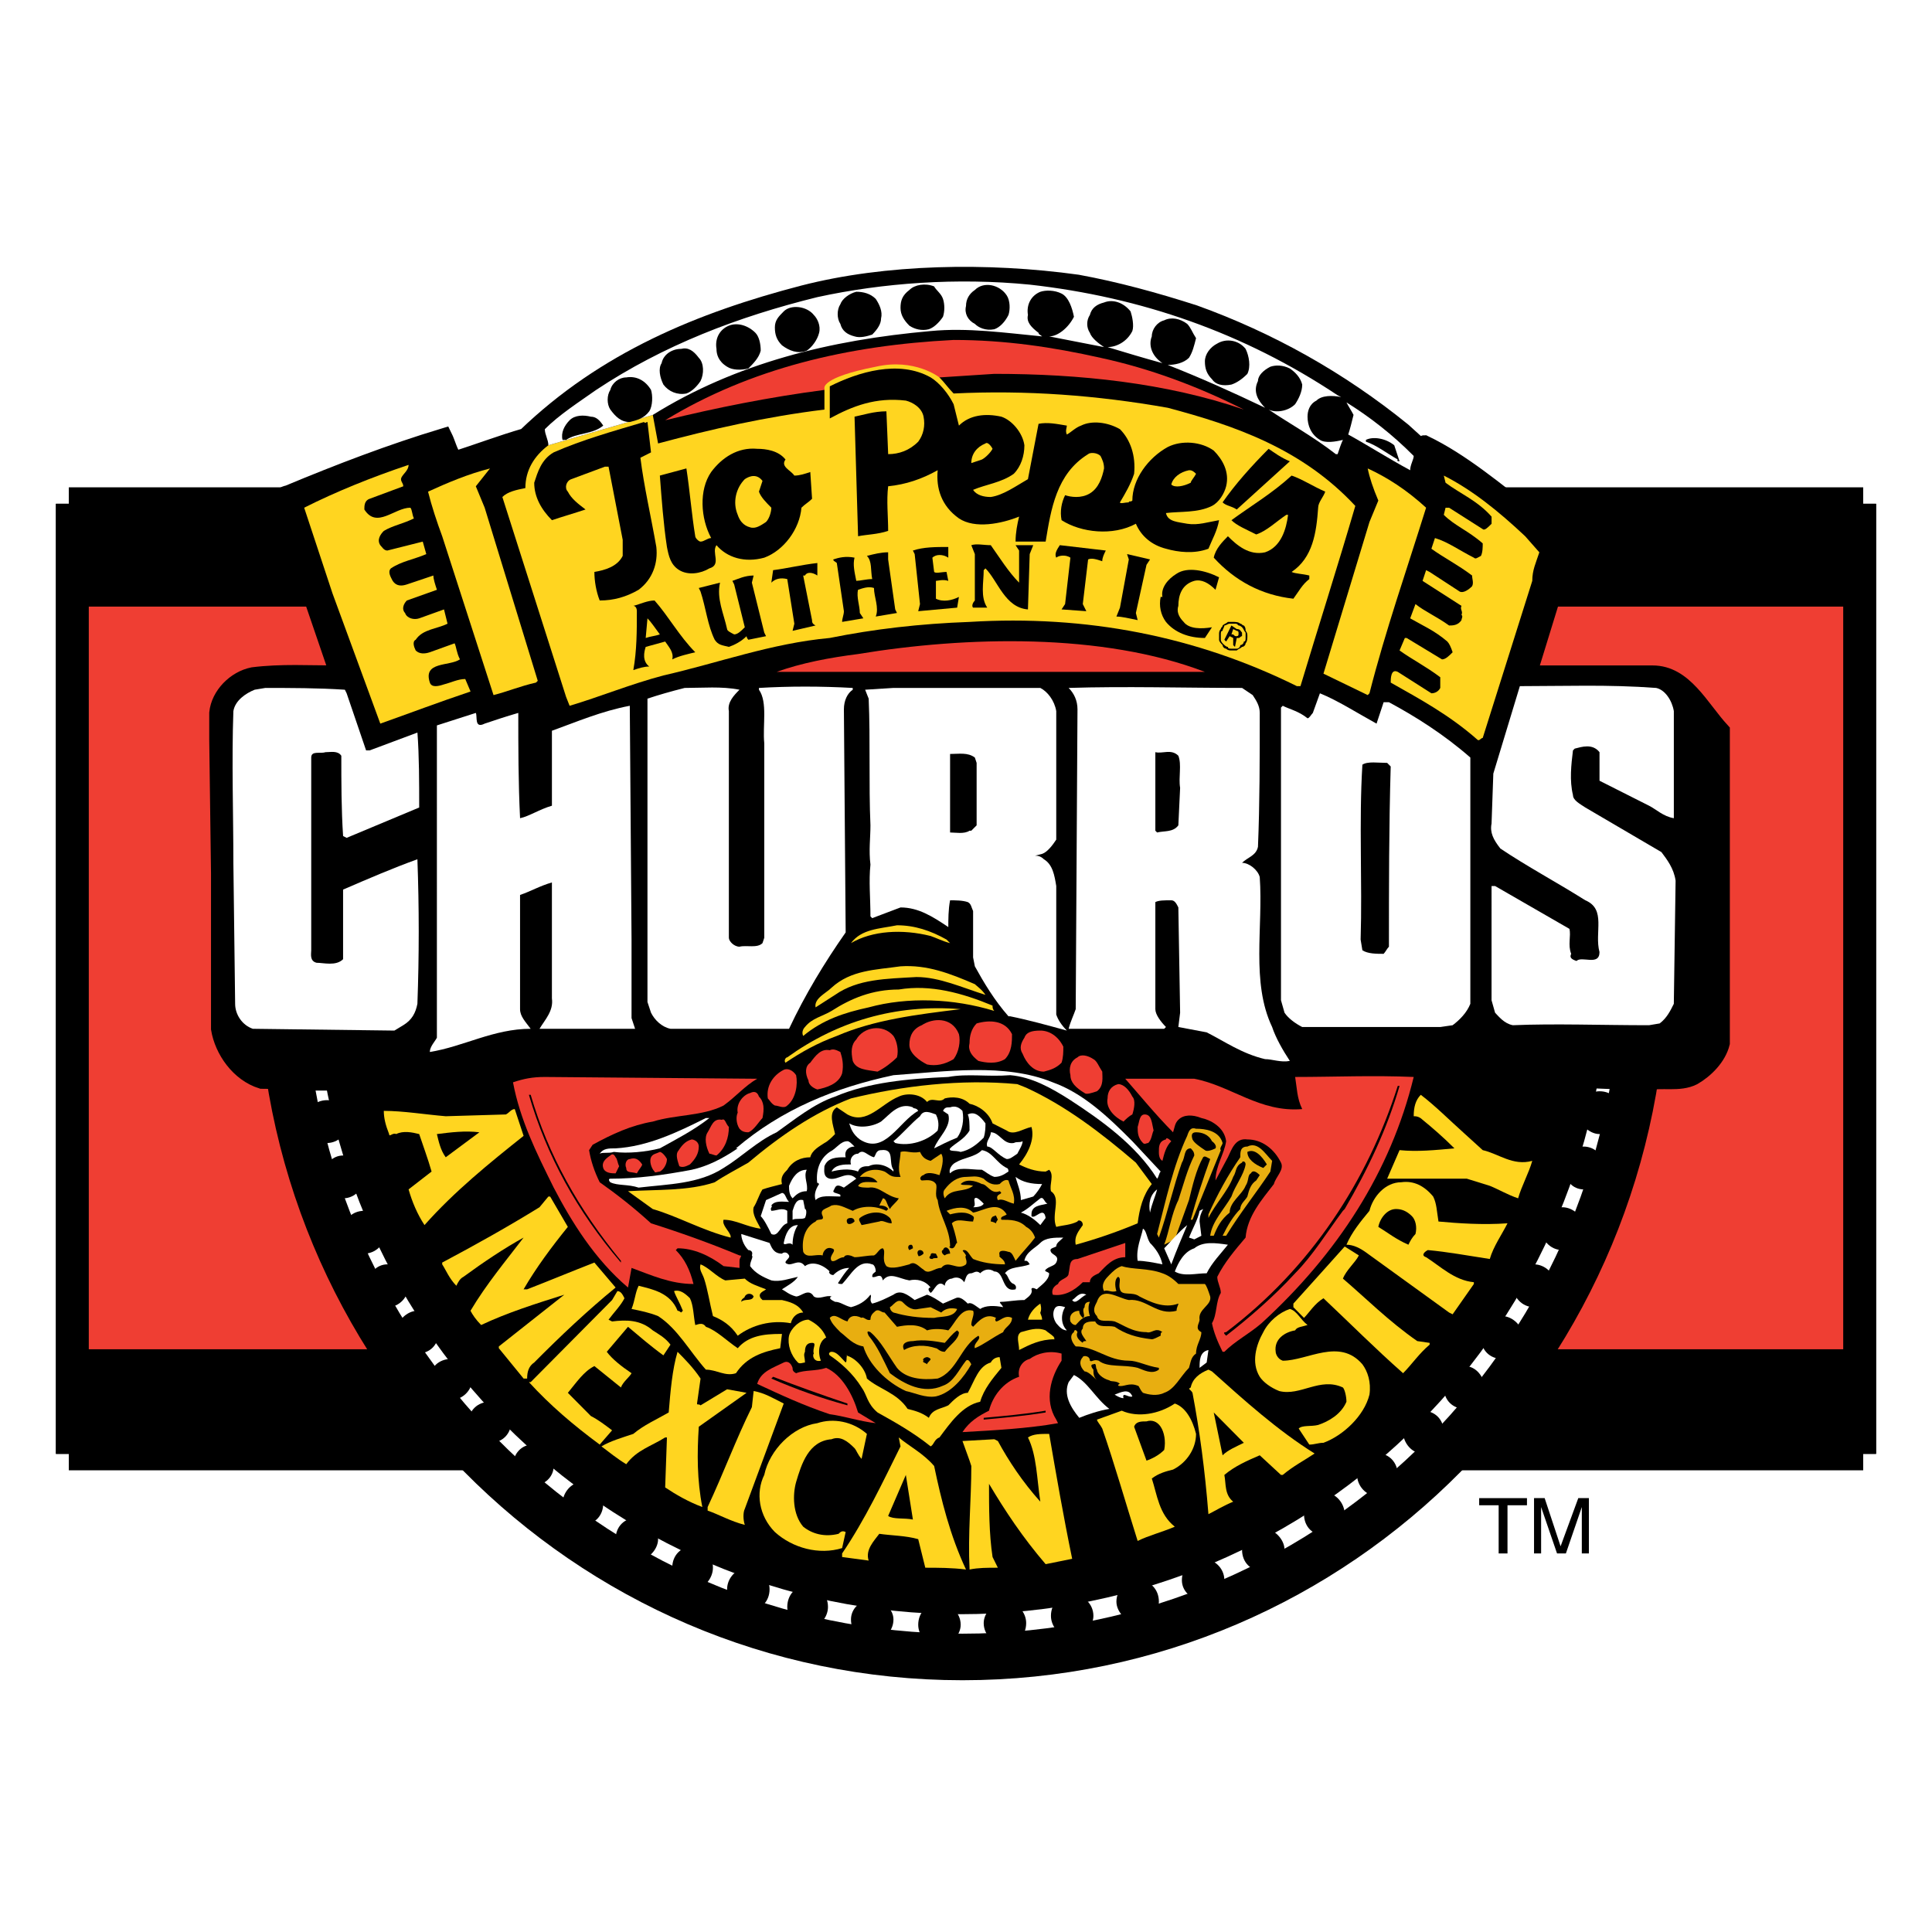 <?xml version="1.0" encoding="utf-8"?>
<!-- Generator: Adobe Illustrator 13.0.0, SVG Export Plug-In . SVG Version: 6.00 Build 14948)  -->
<!DOCTYPE svg PUBLIC "-//W3C//DTD SVG 1.0//EN" "http://www.w3.org/TR/2001/REC-SVG-20010904/DTD/svg10.dtd">
<svg version="1.0" id="Layer_1" xmlns="http://www.w3.org/2000/svg" xmlns:xlink="http://www.w3.org/1999/xlink" x="0px" y="0px"
	 width="192.756px" height="192.756px" viewBox="0 0 192.756 192.756" enable-background="new 0 0 192.756 192.756"
	 xml:space="preserve">
<g>
	<polygon fill-rule="evenodd" clip-rule="evenodd" fill="#FFFFFF" points="0,0 192.756,0 192.756,192.756 0,192.756 0,0 	"/>
	
		<polygon fill-rule="evenodd" clip-rule="evenodd" fill="#FFD520" stroke="#000000" stroke-width="3.278" stroke-miterlimit="2.613" points="
		7.219,51.9 185.537,51.9 185.537,143.414 7.219,143.414 7.219,51.9 	"/>
	<polygon fill-rule="evenodd" clip-rule="evenodd" fill="#EF3E33" points="7.219,57.241 185.537,57.241 185.537,137.895 
		7.219,137.895 7.219,57.241 	"/>
	<polygon fill="none" stroke="#000000" stroke-width="3.278" stroke-miterlimit="2.613" points="7.219,51.9 185.537,51.9 
		185.537,143.414 7.219,143.414 7.219,51.9 	"/>
	<path fill="none" stroke="#000000" stroke-width="6.558" stroke-miterlimit="2.613" d="M6.866,51.899h179.025 M6.866,143.414
		h179.025 M6.866,137.895h179.025 M6.866,57.241h179.025"/>
	
		<path fill-rule="evenodd" clip-rule="evenodd" fill="#FFFFFF" stroke="#000000" stroke-width="4.644" stroke-miterlimit="2.613" d="
		M28.052,96.589c0-37.746,36.723-15.846,74.329-15.846c37.605,0,61.617-21.899,61.617,15.846c0,37.923-30.367,68.726-67.973,68.726
		S28.052,134.512,28.052,96.589L28.052,96.589z"/>
	
		<path fill-rule="evenodd" clip-rule="evenodd" fill="#FFFFFF" stroke="#000000" stroke-width="4.644" stroke-miterlimit="2.613" d="
		M33.702,96.055c0-34.719,30.543-13.353,64.971-13.353c34.252,0,59.499-21.366,59.499,13.353s-27.896,62.672-62.324,62.672
		C61.597,158.727,33.702,130.773,33.702,96.055L33.702,96.055z"/>
	<path fill-rule="evenodd" clip-rule="evenodd" d="M164.352,107.984c1.412-0.357,3.178,0.178,4.59-0.535
		c1.235-0.711,2.472-1.959,2.825-3.383V79.318v-6.41c-2.119-2.314-3.708-5.697-6.886-5.697h-12.359l3.179-10.326l0.353-1.603
		l-1.766-2.136l-1.412-1.425c-3.708-2.848-7.062-5.697-10.77-7.478c-0.177,0-0.177,0.356-0.354,0.356l-1.766-1.602
		c-6.355-5.164-13.418-9.081-20.833-11.751c-3.884-1.247-7.769-2.315-11.652-3.027c-9.004-1.246-19.068-1.068-27.366,1.069
		c-10.24,2.67-19.773,6.587-27.718,14.244c-2.472,0.712-4.767,1.602-7.062,2.314c-0.529-0.712-0.706-1.603-1.059-2.314
		c-5.297,1.602-10.417,3.561-15.537,5.697c-1.766,0.356-0.354,2.492-0.354,2.492l5.297,15.49c-2.825,0-5.65-0.178-8.475,0.178
		c-1.766,0.356-3.354,1.959-3.531,3.739v2.671l0.176,13.353v15.49c0.353,2.137,1.942,4.451,4.237,5.164c0.53,0,1.236,0,1.942,0.178
		h8.651c0.883,3.561,1.589,7.121,3.178,10.504c1.766,4.986,4.414,9.793,7.945,14.6c3.708,4.807,8.121,9.438,13.241,12.998
		c6.533,4.629,13.772,7.477,21.54,9.971c3.884,0.533,7.769,1.066,12.182,1.424c7.415-0.178,14.83-1.068,21.539-3.205
		c0.883-0.891,2.296-1.068,3.531-1.602c6.533-3.383,13.065-7.123,18.538-12.82c6.532-6.943,11.653-14.422,14.654-22.611
		c1.06-3.205,1.766-6.41,2.648-9.615L164.352,107.984L164.352,107.984z"/>
	<path fill="none" stroke="#000000" stroke-width="1.639" stroke-miterlimit="2.613" d="M164.352,107.984
		c1.412-0.357,3.178,0.178,4.59-0.535c1.235-0.711,2.472-1.959,2.825-3.383V79.318v-6.41c-2.119-2.314-3.708-5.697-6.886-5.697
		h-12.359l3.179-10.326l0.353-1.603l-1.766-2.136l-1.412-1.424c-3.708-2.849-7.062-5.698-10.77-7.478
		c-0.177,0-0.354,0.356-0.354,0.356l-1.766-1.602c-6.355-5.164-13.418-9.081-20.833-11.751c-3.884-1.247-7.769-2.315-11.652-3.027
		c-9.004-1.246-19.068-1.068-27.366,1.069c-10.24,2.67-19.773,6.587-27.718,14.244c-2.472,0.712-4.767,1.602-7.062,2.314
		c-0.529-0.712-0.706-1.603-1.059-2.314c-5.297,1.602-10.417,3.561-15.537,5.697c-1.766,0.356-0.354,2.493-0.354,2.493l5.297,15.49
		c-2.825,0-5.65-0.178-8.475,0.178c-1.766,0.356-3.354,1.958-3.531,3.739v2.671l0.176,13.354v15.49
		c0.353,2.137,1.942,4.451,4.237,5.164c0.53,0,1.236,0,1.942,0.178h8.651c0.883,3.561,1.589,7.121,3.178,10.504
		c1.766,4.986,4.414,9.793,7.945,14.6c3.708,4.807,8.121,9.438,13.241,12.998c6.533,4.629,13.772,7.477,21.54,9.971
		c3.884,0.533,7.769,1.068,12.182,1.424c7.415-0.178,14.83-1.068,21.539-3.205c0.883-0.891,2.296-1.068,3.531-1.602
		c6.533-3.383,13.065-7.123,18.538-12.82c6.532-6.943,11.653-14.422,14.654-22.611c1.06-3.205,1.766-6.41,2.648-9.615
		L164.352,107.984L164.352,107.984z"/>
	<path fill-rule="evenodd" clip-rule="evenodd" d="M32.289,117.42c0-1.246,0.883-2.137,1.942-2.137c1.236,0,2.118,0.891,2.118,2.137
		c0,1.068-0.882,2.137-2.118,2.137C33.172,119.557,32.289,118.488,32.289,117.42L32.289,117.42z"/>
	<path fill-rule="evenodd" clip-rule="evenodd" d="M30.523,111.9c0-1.246,0.883-2.137,2.119-2.137c1.059,0,2.118,0.891,2.118,2.137
		s-1.059,2.137-2.118,2.137C31.406,114.037,30.523,113.146,30.523,111.9L30.523,111.9z"/>
	<path fill-rule="evenodd" clip-rule="evenodd" fill="#EF3E33" d="M82.254,38.902c-5.474,0.712-10.77,1.781-15.89,3.027
		c8.475-5.164,18.185-7.478,28.778-8.012c5.121,0,9.887,0.712,14.654,1.781c4.943,1.068,9.711,2.849,14.301,5.163
		c-7.769-2.67-16.419-3.561-24.894-3.561l-5.473,0.356L82.254,38.902L82.254,38.902z"/>
	<path fill-rule="evenodd" clip-rule="evenodd" fill="#FFD520" d="M93.73,37.656c0.529,0.535,0.882,1.068,1.412,1.603
		c7.239-0.356,14.301,0.178,21.363,1.425c6.709,1.78,13.418,4.095,18.715,9.792c-1.766,6.054-3.707,12.107-5.473,17.982h-0.354
		c-10.063-4.985-21.01-7.122-32.662-6.409c-4.944,0.178-9.534,0.712-13.948,1.602c-5.827,0.534-11.123,2.493-16.596,3.739
		c-3.354,0.891-6.356,2.137-9.357,3.027l-0.353-0.89l-6.356-19.941c0.529-0.534,1.413-0.712,2.295-0.89
		c0-1.78,0.882-3.205,2.295-4.273l10.417-3.027l0.53,2.849c5.297-1.424,10.77-2.671,16.596-3.383v-2.137c0,0-0.354-1.068,5.12-2.136
		C91.258,35.698,93.73,37.656,93.73,37.656L93.73,37.656z"/>
	<path fill-rule="evenodd" clip-rule="evenodd" fill="#FFFFFF" d="M54.711,44.422c0-0.535-0.353-1.069-0.353-1.603
		c1.413-1.424,3.354-2.671,5.12-3.917c6.709-4.451,14.124-7.3,22.069-9.258c6.533-1.425,13.948-1.959,21.186-1.247
		c11.123,1.247,21.363,4.808,30.721,11.039l0.354,0.178c-0.883-0.178-1.942-0.178-2.472,0.356c-0.707,0.356-0.883,1.068-0.883,1.602
		c0,0.891,0.353,1.78,1.235,2.314c0.53,0.356,1.589,0.178,2.295,0c-0.176,0.356-0.353,0.891-0.529,1.425h-0.177
		c-2.295-1.78-4.59-3.027-6.709-4.451c0.706,0.356,1.942,0.178,2.648-0.534c0.354-0.534,0.706-1.247,0.706-1.958
		c-0.176-0.712-0.706-1.246-1.235-1.603c-0.706-0.356-1.413-0.356-1.942-0.178c-0.706,0.356-1.236,0.89-1.236,1.424
		c-0.529,1.068,0,1.958,0.707,2.671c-3.354-1.603-6.533-3.027-9.711-4.273c0.706,0,1.589-0.178,2.119-0.712
		c0.353-0.534,0.529-1.247,0.706-1.959c-0.354-0.534-0.529-1.068-0.883-1.424c-0.706-0.534-1.589-0.712-2.295-0.356
		c-0.707,0.178-1.236,0.891-1.236,1.603c-0.354,0.89,0,1.958,1.06,2.671c-1.942-0.534-3.708-1.068-5.474-1.603
		c0.883,0,1.942-0.534,2.472-1.602c0.177-0.534,0-1.424-0.176-1.958c-0.706-0.89-1.766-1.246-2.648-0.89
		c-0.706,0.178-1.236,0.534-1.413,1.246c-0.353,0.534-0.353,1.246,0,1.781c0.177,0.534,0.883,1.068,1.413,1.424l-5.474-1.068
		c0.883,0,1.942-0.891,2.472-1.958c-0.177-0.89-0.529-1.958-1.235-2.314c-0.706-0.356-1.589-0.356-2.119-0.178
		c-0.883,0.356-1.412,1.246-1.235,2.314c-0.177,0.712,0.353,1.246,1.059,1.781c0,0.178,0.177,0.178,0.354,0.356
		c-3.707-0.356-7.415-0.891-11.123-0.534c-10.063,0.89-19.42,3.205-27.719,8.368L54.711,44.422L54.711,44.422z"/>
	<path fill-rule="evenodd" clip-rule="evenodd" stroke="#000000" stroke-width="6.900000e-04" stroke-miterlimit="2.613" d="
		M94.083,29.822c0.176,0.534,0.176,1.246,0,1.78c-0.353,0.534-0.883,1.068-1.413,1.247c-0.706,0.178-1.413,0-1.942-0.356
		c-0.53-0.534-0.883-1.068-0.883-1.78c0-0.712,0.176-1.247,0.883-1.781c0.529-0.534,1.589-0.712,2.472-0.356
		C93.377,28.932,93.906,29.288,94.083,29.822L94.083,29.822z"/>
	<path fill-rule="evenodd" clip-rule="evenodd" stroke="#000000" stroke-width="6.900000e-04" stroke-miterlimit="2.613" d="
		M100.438,29.466c0.354,0.534,0.354,1.424,0.177,1.958c-0.353,0.712-0.883,1.246-1.412,1.425c-0.883,0.178-1.589-0.179-1.942-0.535
		c-0.706-0.356-1.06-1.068-0.883-1.78c0-0.712,0.354-1.246,0.883-1.603C98.144,28.042,99.732,28.397,100.438,29.466L100.438,29.466z
		"/>
	<path fill-rule="evenodd" clip-rule="evenodd" d="M87.374,29.822c0.353,0.534,0.706,1.246,0.529,1.958
		c0,0.534-0.353,1.068-0.883,1.602c-0.529,0.178-1.235,0.356-1.765,0.178c-0.707-0.178-1.236-0.534-1.413-1.247
		c-0.354-0.534-0.354-1.424,0-1.958c0.176-0.534,0.883-1.068,1.589-1.246C86.138,29.11,86.844,29.288,87.374,29.822L87.374,29.822z"
		/>
	<path fill="none" stroke="#000000" stroke-width="6.900000e-04" stroke-miterlimit="2.613" d="M87.374,29.822
		c0.353,0.534,0.529,1.246,0.529,1.958c0,0.534-0.353,1.068-0.883,1.602c-0.529,0.178-1.235,0.356-1.765,0.178
		c-0.707-0.178-1.236-0.534-1.413-1.247c-0.354-0.534-0.354-1.424,0-1.958c0.176-0.534,0.883-1.068,1.589-1.246
		C86.138,29.11,86.844,29.288,87.374,29.822L87.374,29.822z"/>
	<path fill-rule="evenodd" clip-rule="evenodd" stroke="#000000" stroke-width="6.900000e-04" stroke-miterlimit="2.613" d="
		M81.194,31.424c0.353,0.356,0.706,1.068,0.53,1.781c-0.177,0.712-0.706,1.424-1.236,1.78c-0.883,0.356-1.766,0-2.472-0.534
		c-0.53-0.534-0.707-1.068-0.707-1.781c0-0.712,0.354-1.068,0.883-1.602C78.899,30.356,80.488,30.534,81.194,31.424L81.194,31.424z"
		/>
	<path fill-rule="evenodd" clip-rule="evenodd" stroke="#000000" stroke-width="6.900000e-04" stroke-miterlimit="2.613" d="
		M75.368,33.205c0.353,0.356,0.529,1.068,0.529,1.78c-0.176,0.712-0.706,1.247-1.235,1.78c-0.707,0.178-1.589,0.178-2.119-0.178
		c-0.882-0.534-1.059-1.247-1.059-1.781c-0.177-1.068,0.353-1.958,1.235-2.314C73.603,32.137,74.662,32.493,75.368,33.205
		L75.368,33.205z"/>
	<path fill-rule="evenodd" clip-rule="evenodd" stroke="#000000" stroke-width="6.900000e-04" stroke-miterlimit="2.613" d="
		M124.273,34.807c0.354,0.712,0.529,1.781,0.177,2.493c-0.53,0.534-1.06,0.891-1.589,1.068c-0.883,0.178-1.59,0-1.942-0.534
		c-0.529-0.534-0.706-1.068-0.706-1.78c0-0.712,0.529-1.425,1.235-1.78C122.331,33.739,123.567,33.917,124.273,34.807
		L124.273,34.807z"/>
	<path fill-rule="evenodd" clip-rule="evenodd" stroke="#000000" stroke-width="6.900000e-04" stroke-miterlimit="2.613" d="
		M69.718,35.698c0.53,0.534,0.53,1.602,0.177,2.314c-0.353,0.534-0.883,1.068-1.413,1.246c-0.883,0.178-1.765-0.178-2.295-0.89
		c-0.354-0.712-0.53-1.603-0.177-2.136c0.177-0.891,1.06-1.425,1.942-1.425C68.659,34.629,69.188,34.985,69.718,35.698
		L69.718,35.698z"/>
	<path fill-rule="evenodd" clip-rule="evenodd" stroke="#000000" stroke-width="6.900000e-04" stroke-miterlimit="2.613" d="
		M64.952,38.902c0.176,0.534,0.176,1.603-0.177,2.136c-0.53,0.712-1.236,0.891-1.942,1.068c-0.883,0-1.413-0.534-1.942-1.246
		c-0.353-0.534-0.353-1.424,0-1.958c0.176-0.712,0.883-1.247,1.589-1.247C63.539,37.478,64.422,38.012,64.952,38.902L64.952,38.902z
		"/>
	<path fill-rule="evenodd" clip-rule="evenodd" fill="#FFFFFF" d="M141.046,45.49c0,0.356-0.353,0.89-0.353,1.424
		c-2.296-1.247-4.238-2.493-6.18-3.562c0.177-0.534,0.354-1.246,0.529-1.958c-0.176-0.356-0.529-0.89-0.706-1.247
		C136.632,41.573,138.928,43.353,141.046,45.49L141.046,45.49z"/>
	<path fill-rule="evenodd" clip-rule="evenodd" stroke="#000000" stroke-width="6.900000e-04" stroke-miterlimit="2.613" d="
		M60.185,42.463c-1.059,0.89-2.648,0.712-3.708,1.424h-0.353c-0.177-0.712,0.177-1.424,0.706-1.958
		c0.53-0.534,1.412-0.534,2.119-0.356C59.479,41.573,59.832,41.929,60.185,42.463L60.185,42.463z"/>
	<path fill-rule="evenodd" clip-rule="evenodd" d="M64.952,45.134l-1.059,0.534c0.353,2.849,1.059,5.875,1.589,8.902
		c0.176,1.603-0.354,3.205-1.766,4.273c-1.236,0.712-2.472,1.068-3.884,1.068c-0.353-0.891-0.53-1.958-0.53-2.849
		c1.06-0.177,2.295-0.534,2.825-1.602v-1.603l-1.413-7.3h-0.353l-3.355,1.247c-0.529,0.178-0.706,0.89-0.353,1.246
		c0.353,0.712,1.06,1.246,1.766,1.781c-1.059,0.356-2.295,0.712-3.354,1.068c-1.059-1.068-1.766-2.315-1.766-3.739
		c0.353-1.068,0.707-2.314,1.942-3.027c2.825-1.247,6.002-2.136,9.004-3.027c0.177,0.178,0.177,0,0.353,0L64.952,45.134
		L64.952,45.134z"/>
	<path fill-rule="evenodd" clip-rule="evenodd" d="M139.104,44.422c0.176,0.534,0.353,1.068,0.529,1.602
		c-0.354,0-0.177-0.178-0.177-0.178c-1.236-0.712-2.119-1.424-3.178-1.781v-0.178C136.985,43.532,138.221,43.709,139.104,44.422
		L139.104,44.422z"/>
	<path fill="none" stroke="#000000" stroke-width="6.900000e-04" stroke-miterlimit="2.613" d="M139.104,44.422
		c0.176,0.534,0.353,1.068,0.529,1.602l-0.177-0.178c-1.236-0.712-2.119-1.424-3.178-1.781v-0.178
		C136.985,43.532,138.221,43.709,139.104,44.422L139.104,44.422z"/>
	<path fill-rule="evenodd" clip-rule="evenodd" d="M128.688,46.024l-5.297,4.808c-0.529-0.356-1.06-0.356-1.412-0.712
		c1.235-1.781,2.824-3.561,4.59-5.341C127.099,45.134,127.805,45.668,128.688,46.024L128.688,46.024z"/>
	<path fill-rule="evenodd" clip-rule="evenodd" fill="#FFD520" d="M40.764,46.38c0,0.535-0.529,0.891-0.706,1.247
		s0.177,0.534,0.177,0.891l-3.354,1.246c-0.53,0.178-0.53,0.712-0.53,1.068c1.236,1.958,3.001-0.178,4.591-0.178
		c0.176,0.178,0.176,0.712,0.353,1.068c-1.059,0.535-2.119,0.712-3.001,1.247c-0.354,0.356-0.706,0.89-0.354,1.424
		c0.177,0.178,0.354,0.534,0.707,0.534l3.531-0.89l0.353,1.246c-1.236,0.534-2.472,0.712-3.531,1.424
		c-0.353,0.356,0,0.891,0.177,1.247c0.353,0.534,0.883,0.534,1.413,0.356l2.648-0.89c0,0.356,0.177,0.89,0.354,1.424l-3.001,1.068
		c-0.353,0.356-0.53,0.89-0.177,1.246c0.177,0.534,0.883,0.712,1.412,0.534l2.472-0.89l0.353,1.424
		c-1.059,0.534-2.472,0.534-3.178,1.603c-0.354,0.178-0.177,0.712,0,1.068c0.353,0.356,0.882,0.356,1.412,0.178l2.472-0.89
		c0.176,0.356,0.176,0.89,0.53,1.603c-1.059,0.712-3.708,0.178-3.001,2.314c0.177,0.534,0.883,0.356,1.413,0.178
		c0.706-0.178,1.412-0.534,2.119-0.534l0.529,1.246c-3.178,1.068-6.002,2.137-9.004,3.205L33.172,59.2l-2.825-8.546
		C33.525,49.051,37.056,47.626,40.764,46.38L40.764,46.38z"/>
	<path fill-rule="evenodd" clip-rule="evenodd" fill="#FFD520" d="M142.282,50.653c-1.942,6.232-4.062,12.285-5.65,18.517
		l-0.177,0.178l-4.413-2.137l4.59-15.134l0.883-2.136c-0.529-1.247-0.883-2.315-1.06-3.205
		C138.397,47.626,140.34,48.873,142.282,50.653L142.282,50.653z"/>
	<path fill-rule="evenodd" clip-rule="evenodd" fill="#FFD520" d="M47.473,48.517l0.883,2.136l5.296,17.271l-0.176,0.178
		c-1.589,0.356-2.825,0.89-4.237,1.247l-5.12-15.846c-0.529-1.424-1.059-3.027-1.413-4.451c1.942-0.89,4.061-1.78,6.18-2.314
		L47.473,48.517L47.473,48.517z"/>
	<path fill-rule="evenodd" clip-rule="evenodd" d="M132.219,49.051c-0.177,0.534-0.706,1.068-0.706,1.603
		c-0.177,2.493-0.53,4.985-2.649,6.409c0.354,0.178,1.06,0.178,1.766,0.356v0.356c-0.706,0.534-1.059,1.246-1.589,1.958
		c-3.178-0.356-5.826-1.78-7.944-4.095c0.176-0.891,0.883-1.603,1.412-2.137c0.883,0.89,2.119,1.958,3.708,1.603
		c1.589-0.534,2.118-2.315,2.295-3.739h-0.177c-1.06,0.712-1.941,1.602-3.001,1.958c-1.06-0.534-1.942-0.89-2.472-1.424
		c1.941-1.425,4.061-2.671,6.002-4.451C129.923,47.805,130.982,48.517,132.219,49.051L132.219,49.051z"/>
	<path fill-rule="evenodd" clip-rule="evenodd" fill="#FFD520" d="M152.169,53.502l1.412,1.603
		c-0.353,1.068-0.706,1.781-0.706,2.849l-4.943,15.668c-0.177,0-0.354,0.356-0.529,0.178c-2.825-2.493-5.827-4.096-8.651-5.698
		c0-0.356,0-1.424,0.706-1.068l3.354,2.136c0.354,0,0.706-0.178,0.883-0.534c0-0.356,0-0.712,0-1.068
		c-1.412-1.068-2.825-1.781-4.061-2.671l0.529-1.247h0.177l3.531,2.137c0.353,0,0.706-0.356,1.059-0.712
		c-0.176-0.534-0.353-0.89-0.529-1.068c-1.235-1.068-2.472-1.602-3.707-2.314l0.529-1.424c0.883,0.712,2.119,1.247,3.354,2.137
		c0.353,0,0.883,0,1.236-0.534c0-0.178,0.176-0.356,0-0.534c0.176-0.356-0.177-0.534,0-0.89l-3.885-2.493l0.354-1.068l0.353,0.177
		l3.002,1.958c0.353,0.179,0.883-0.178,1.235-0.534c0.177-0.356,0-0.712,0-1.068c-1.412-1.068-2.824-1.78-4.061-2.671l0.354-1.068
		c1.235,0.356,2.472,1.246,3.884,1.958c0.177,0.178,0.354,0,0.706-0.178c0.177-0.356,0.177-0.89,0.177-1.246
		c-1.412-1.247-2.825-1.781-3.884-2.849l0.176-0.712h0.354l3.354,2.136c0.177,0.178,0.529-0.178,0.883-0.534
		c0-0.178,0-0.535,0-0.712c-1.412-1.602-3.178-2.314-4.591-3.383l-0.176-0.712C146.872,48.873,149.521,51.009,152.169,53.502
		L152.169,53.502z"/>
	<path fill-rule="evenodd" clip-rule="evenodd" d="M98.85,54.392c0.883,1.247,1.766,2.67,2.825,3.739c0-0.891,0-2.137,0-3.205
		l-0.354-0.534h1.766l-0.354,0.89l-0.176,5.52c-2.295-0.178-3.002-2.849-4.237-4.095l-0.177,0.179c0,1.246-0.353,2.67,0.354,3.739
		h-1.413c-0.177-0.178,0-0.534,0.176-0.712v-4.629l-0.353-0.89C97.438,54.214,98.144,54.392,98.85,54.392L98.85,54.392z"/>
	<path fill-rule="evenodd" clip-rule="evenodd" d="M110.325,54.926c-0.176,0.356-0.353,0.712-0.353,1.068
		c-0.529-0.178-1.06-0.356-1.412-0.178l-0.53,4.451l0.354,0.712l-2.472-0.178l0.353-0.534l0.53-4.629
		c-0.53-0.356-1.236-0.178-1.413,0c-0.176-0.356,0-0.712,0.354-1.247L110.325,54.926L110.325,54.926z"/>
	<path fill-rule="evenodd" clip-rule="evenodd" d="M94.612,55.639c-0.529-0.356-1.235-0.356-1.589,0l0.177,1.424
		c0.177,0.178,0.706,0,1.236,0l0.176,0.891c-0.529-0.178-1.059,0-1.235,0v1.78c0.706,0.356,1.588,0.178,2.295-0.178l-0.177,1.068
		l-3.884,0.356l0.177-0.712l-0.53-4.985l-0.177-0.356c1.06-0.356,2.296-0.356,3.531-0.356V55.639L94.612,55.639z"/>
	<path fill-rule="evenodd" clip-rule="evenodd" d="M88.61,55.816l0.706,4.985l0.176,0.356l-2.118,0.356
		c0.353-0.89-0.177-1.958-0.177-2.849c-0.53-0.178-1.059,0-1.589,0.178c-0.177,0.712,0.177,1.603,0.177,2.314l0.353,0.534
		l-2.119,0.356c0-0.356,0.177-0.712,0.177-1.068l-0.707-4.807c-0.176-0.178-0.353-0.178-0.353-0.356
		c0.529-0.178,1.236-0.356,2.119-0.178c-0.177,0.712,0,1.424,0.176,2.314c0.354,0,1.06-0.178,1.589-0.178
		c-0.176-0.89,0-1.78-0.529-2.314c0.706-0.178,1.412-0.356,2.119-0.356V55.816L88.61,55.816z"/>
	<path fill-rule="evenodd" clip-rule="evenodd" d="M114.387,56.351l-1.06,4.807l0.177,0.712c-0.883-0.178-1.589-0.356-2.119-0.356
		l0.354-0.89l0.883-4.808l-0.177-0.534l2.295,0.534L114.387,56.351L114.387,56.351z"/>
	<path fill-rule="evenodd" clip-rule="evenodd" d="M81.547,57.419c-0.529-0.356-1.059-0.356-1.236,0h-0.177l0.883,4.451
		c0,0.178,0,0.356,0.353,0.534l-2.295,0.534l0.177-0.712l-0.707-4.451c-0.706-0.178-1.236,0-1.589,0.356l0.177-1.246
		c1.412-0.179,2.825-0.534,4.414-0.712V57.419L81.547,57.419z"/>
	<path fill-rule="evenodd" clip-rule="evenodd" d="M121.625,57.597l-0.354,1.246c-0.705-0.712-1.412-1.068-2.118-0.89
		c-1.236,0.356-1.589,1.424-1.589,2.493c-0.177,0.534,0,1.068,0.529,1.603c0.53,0.712,1.766,0.712,2.825,0.534l-0.706,1.068
		c-1.589,0-3.002-0.534-3.885-1.602c-0.529-0.712-0.706-1.603-0.529-2.493h0.177c-0.177-0.89,0.529-1.781,1.412-2.315
		C118.447,56.529,120.213,56.885,121.625,57.597L121.625,57.597z"/>
	<path fill-rule="evenodd" clip-rule="evenodd" d="M75.015,58.131l1.236,4.985l0.177,0.356l-1.766,0.356
		c-0.177-0.178-0.177-0.356-0.177-0.356c-0.53,0.534-1.236,0.89-1.766,1.068c-0.706-0.178-1.059-0.178-1.412-0.712
		c-0.707-1.424-0.883-3.205-1.413-4.808l-0.177-0.355l2.119-0.534c-0.353,1.602,0.353,3.026,0.706,4.629
		c0,0.178,0.354,0.356,0.707,0.535c0.353,0,0.706-0.356,1.06-0.712c-0.354-1.425-0.707-2.849-1.06-4.273l-0.177-0.356
		c0.53-0.178,1.236-0.534,2.119-0.534L75.015,58.131L75.015,58.131z"/>
	<path fill-rule="evenodd" clip-rule="evenodd" fill="#EF3E33" d="M120.213,67.034H91.964h-0.354H77.487
		c2.472-0.891,5.297-1.424,8.122-1.781C96.378,63.473,109.973,63.116,120.213,67.034L120.213,67.034z"/>
	<path fill-rule="evenodd" clip-rule="evenodd" fill="#FFFFFF" d="M165.233,68.636c0.883,0.178,1.589,1.247,1.766,2.314
		c0,3.739,0,7.122,0,10.683c-1.059-0.178-1.766-0.89-2.472-1.246l-4.943-2.493v-2.849c-0.706-0.89-1.766-0.534-2.472-0.356
		l-0.177,0.179c-0.176,1.424-0.353,3.026,0,4.451c0,0.534,0.706,0.89,1.236,1.247l7.592,4.451c0.529,0.712,1.235,1.602,1.412,2.849
		l-0.177,12.286c-0.353,0.711-0.706,1.424-1.412,1.957l-1.06,0.178c-4.767,0-9.357-0.178-13.595,0
		c-0.882-0.178-1.412-0.889-1.766-1.246l-0.353-1.246V88.399h0.353l7.416,4.273c0.177,0.712-0.177,1.603,0.177,2.493
		c-0.177,0.356,0,0.534,0.529,0.712c0.529-0.534,2.295,0.534,2.295-0.89c-0.529-1.958,0.706-4.273-1.412-5.163
		c-2.825-1.781-5.826-3.383-8.475-5.164c-0.706-0.89-1.06-1.603-0.883-2.493l0.177-4.985l2.647-8.725
		C156.053,68.458,160.467,68.28,165.233,68.636L165.233,68.636z"/>
	<path fill-rule="evenodd" clip-rule="evenodd" fill="#FFFFFF" d="M85.079,68.814c-0.53,0.356-0.883,1.068-0.883,1.958l0.177,22.255
		c-2.119,3.027-4.061,6.232-5.65,9.615H66.894c-0.883-0.178-1.589-0.891-1.942-1.604l-0.354-1.068V69.704
		c1.06-0.355,2.295-0.712,3.708-1.068c1.766,0,3.708-0.178,5.473,0.178c-0.53,0.534-1.236,1.246-1.06,2.136v22.612
		c0,0.356,0.53,0.89,1.06,0.89c0.706-0.178,1.766,0.178,2.295-0.356l0.177-0.534V74.155c-0.177-1.781,0.353-4.095-0.53-5.341v-0.178
		c3.001-0.178,6.179-0.178,9.357,0V68.814L85.079,68.814z"/>
	<path fill-rule="evenodd" clip-rule="evenodd" fill="#FFFFFF" d="M34.408,68.814l0.176,0.356l1.942,5.698h0.354l4.767-1.781
		c0.176,2.314,0.176,4.985,0.176,7.478l-7.239,3.027l-0.353-0.178c-0.177-2.671-0.177-5.341-0.177-8.012
		c-0.353-0.534-1.06-0.356-1.589-0.356c-0.53,0.178-1.413-0.178-1.413,0.534v19.229c0,0.356-0.176,1.068,0.53,1.247
		c0.706,0,1.942,0.356,2.648-0.356v-6.944c2.472-1.068,4.943-2.137,7.415-3.027c0.176,4.807,0.176,9.614,0,14.422
		c-0.176,0.889-0.53,1.602-1.412,2.135l-0.883,0.535l-14.124-0.178c-1.06-0.357-1.766-1.424-1.766-2.492l-0.176-14.066
		c0-4.807-0.177-10.148,0-15.134c0.176-1.068,1.236-1.78,2.119-2.136l1.06-0.178C28.935,68.636,31.759,68.636,34.408,68.814
		L34.408,68.814z"/>
	<path fill-rule="evenodd" clip-rule="evenodd" fill="#FFFFFF" d="M63.009,93.74v7.834l0.354,1.068h-0.354h-9.181
		c0.53-0.891,1.413-1.781,1.236-3.027V88.042c-1.236,0.356-2.119,0.891-3.178,1.247v11.395c0,0.713,0.53,1.246,1.059,1.959
		c-3.708,0-6.709,1.781-10.063,2.314c0-0.533,0.53-1.068,0.707-1.424V78.962v-6.41v-0.178l3.884-1.246
		c0.177,0.356-0.177,1.603,0.883,1.068c1.059-0.356,2.119-0.712,3.354-1.068c0,3.383,0,6.944,0.177,10.504
		c0.883-0.178,1.942-0.89,3.178-1.246v-7.478c2.472-0.89,4.944-1.958,7.769-2.493L63.009,93.74L63.009,93.74z"/>
	<path fill-rule="evenodd" clip-rule="evenodd" fill="#FFD520" d="M94.436,93.74l0.353,0.356c-0.706-0.178-1.412-0.534-1.942-0.712
		c-2.825-0.712-5.826-0.534-7.945,0.712l0,0c1.06-1.424,2.825-1.424,4.59-1.78C91.258,92.316,92.847,92.85,94.436,93.74
		L94.436,93.74z"/>
	<path fill-rule="evenodd" clip-rule="evenodd" fill="#FFD520" d="M97.261,98.191c0.177,0.178,0.706,0.533,1.06,1.068
		c-2.295-0.713-4.59-1.781-6.886-1.781c-3.001,0.178-5.826,0.178-8.122,1.781l-1.942,1.246c-0.177-0.891,1.059-1.424,1.589-1.959
		c1.941-1.78,4.414-1.78,6.885-2.136C92.494,96.233,94.789,97.123,97.261,98.191L97.261,98.191z"/>
	<path fill-rule="evenodd" clip-rule="evenodd" fill="#FFD520" d="M99.026,100.328c0,0.178,0,0.355,0.177,0.533
		c-4.061-1.246-8.651-1.424-12.536-0.355c-2.472,0.533-4.59,1.246-6.533,2.85c-0.176-0.357,0-0.713,0.177-0.891
		c0.707-0.891,1.766-1.068,2.649-1.604c1.941-1.246,4.06-2.137,6.708-2.137C92.847,98.191,96.025,99.082,99.026,100.328
		L99.026,100.328z"/>
	<path fill-rule="evenodd" clip-rule="evenodd" fill="#FFD520" d="M95.848,100.684c-4.414,0.535-8.651,1.068-12.359,2.672
		c-1.942,0.711-3.531,1.602-5.12,2.67c-0.176-0.178,0-0.535,0.176-0.535C83.489,101.93,89.316,100.15,95.848,100.684L95.848,100.684
		z"/>
	<path fill-rule="evenodd" clip-rule="evenodd" fill="#EF3E33" d="M95.672,103.176c0.176,0.713,0,1.781-0.53,2.494
		c-0.883,0.533-1.765,0.711-2.648,0.533c-0.706-0.355-1.765-1.068-1.765-1.959c0-0.889,0.353-1.602,1.236-1.959
		C93.023,101.574,94.965,101.396,95.672,103.176L95.672,103.176z"/>
	<path fill-rule="evenodd" clip-rule="evenodd" fill="#EF3E33" d="M100.969,103.176c0,0.713,0,1.781-0.706,2.494
		c-0.884,0.533-1.942,0.355-2.649,0.178c-0.706-0.535-1.059-1.068-0.882-1.781c0-0.711,0.176-1.424,0.706-1.959
		C98.673,101.752,100.263,101.752,100.969,103.176L100.969,103.176z"/>
	<path fill-rule="evenodd" clip-rule="evenodd" fill="#EF3E33" d="M89.14,103.355c0.353,0.533,0.529,1.424,0.353,2.135
		c-0.529,0.535-1.236,1.068-1.942,1.426c-1.059-0.178-2.119-0.178-2.472-1.068c-0.177-0.891-0.177-1.604,0.353-2.137
		C86.138,102.465,88.08,102.107,89.14,103.355L89.14,103.355z"/>
	<path fill-rule="evenodd" clip-rule="evenodd" fill="#EF3E33" d="M106.088,104.424c0,0.533,0,1.066-0.176,1.602
		c-0.53,0.533-1.06,0.713-1.766,0.891c-1.06,0-1.766-0.891-2.119-1.781c-0.353-0.533-0.176-1.068,0.177-1.602
		c0.177-0.535,0.706-0.713,1.589-0.713S105.559,103.355,106.088,104.424L106.088,104.424z"/>
	<path fill-rule="evenodd" clip-rule="evenodd" fill="#EF3E33" d="M83.843,104.957c0.176,0.533,0.353,1.246,0.176,2.137
		c-0.353,1.068-1.589,1.424-2.472,1.602c-0.529-0.178-0.883-0.533-0.883-0.889c-0.353-0.713-0.353-1.426,0.177-1.781
		c0.53-0.713,1.059-1.424,1.942-1.246C83.137,104.602,83.489,104.779,83.843,104.957L83.843,104.957z"/>
	<path fill-rule="evenodd" clip-rule="evenodd" fill="#EF3E33" d="M109.973,106.916c0,0.533,0.177,1.424-0.529,1.959
		c-0.53,0.178-1.06,0.355-1.236,0.178c-0.883-0.535-1.412-1.068-1.412-1.781c-0.177-0.713,0-1.424,0.706-1.781
		c0.354-0.355,1.06-0.178,1.589,0.18C109.443,105.848,109.619,106.381,109.973,106.916L109.973,106.916z"/>
	<path fill-rule="evenodd" clip-rule="evenodd" fill="#EF3E33" d="M79.429,107.271c0.177,0.891,0,2.314-0.883,3.027
		c-0.353,0.355-0.882,0-1.236,0c-0.353-0.178-0.53-0.535-0.706-0.713c-0.176-1.246,0.53-2.314,1.589-2.848
		C78.546,106.559,79.076,106.738,79.429,107.271L79.429,107.271z"/>
	<path fill-rule="evenodd" clip-rule="evenodd" fill="#FFFFFF" d="M105.029,107.984c3.001,1.068,5.473,3.383,7.944,5.875
		l2.825,3.027c-0.177,0.178-0.177,0.533-0.354,0.711c-2.118-3.383-5.649-5.875-8.65-7.834c-1.942-1.246-3.885-2.314-6.003-2.492
		c-2.295,0.178-4.237-0.178-6.18,0.178c-4.061,0.178-7.945,0.535-11.299,1.959c-2.119,0.713-4.061,2.314-5.826,3.561
		c-1.942,0.891-3.531,2.492-5.297,3.561c-2.472,1.604-5.473,1.604-8.474,1.959c-1.06-0.355-2.119-0.178-2.825-0.535
		c-0.176-0.178-0.176-0.355,0-0.355c2.648,0,5.297-0.355,8.122-0.891c1.589-0.355,3.001-1.068,4.59-2.135h-0.176
		c4.59-3.918,9.887-6.055,15.713-7.301C94.259,106.916,100.263,106.025,105.029,107.984L105.029,107.984z"/>
	<path fill-rule="evenodd" clip-rule="evenodd" fill="#EF3E33" d="M141.046,107.449c-2.295,9.438-7.592,17.627-15.184,24.57
		c-1.235,1.068-2.648,1.781-3.707,2.85h-0.177c-0.53-1.068-0.883-1.959-1.06-2.85c0.529-0.891,0.353-2.137,0.883-3.027
		c0-0.533-0.354-1.066-0.354-1.602c0.707-1.424,1.766-2.67,2.825-3.916c0.177-2.137,1.589-3.74,2.825-5.342
		c0.176-0.713,1.06-1.426,0.706-2.137c-0.706-1.424-1.942-2.314-3.354-2.314c-1.236-0.178-1.589,1.068-1.942,1.779l-1.236,2.314
		c0-1.424,0.884-2.67,1.06-3.916c-0.176-1.424-1.589-2.137-2.472-2.314c-0.883-0.355-1.766-0.355-2.295,0.178
		c-0.354,0.355-0.354,0.713-0.529,1.246c-1.766-1.779-3.355-3.738-4.768-5.342h6.886c3.708,0.713,6.532,3.383,10.77,3.027
		c-0.529-1.068-0.529-2.137-0.706-3.205C133.102,107.449,136.985,107.271,141.046,107.449L141.046,107.449z"/>
	<path fill-rule="evenodd" clip-rule="evenodd" fill="#EF3E33" d="M75.545,107.627c-1.236,0.713-2.119,1.781-3.355,2.672
		c-2.118,1.068-4.767,0.891-7.062,1.602c-2.119,0.357-4.061,1.246-6.002,2.314l-0.353,0.535c0.176,1.068,0.529,2.137,1.059,3.203
		c1.765,1.248,3.354,2.494,5.12,4.096c2.825,0.891,5.826,1.959,8.828,3.205c0.353,0,0,0.178,0,0.535v0.711l-1.589-0.178
		c-1.412-1.068-3.001-1.779-4.59-1.779l-0.176,0.178c0.883,0.889,1.413,1.957,1.765,3.383c-2.295,0-4.237-0.891-6.179-1.604
		l-0.353,1.959c-3.354-2.85-5.65-6.588-7.415-9.971c-1.766-3.561-3.354-6.766-4.061-10.504c1.059-0.357,1.942-0.535,3.178-0.535
		L75.545,107.627L75.545,107.627z"/>
	<path fill-rule="evenodd" clip-rule="evenodd" fill="#FFD520" d="M102.381,108.518c3.884,1.781,7.415,4.451,10.946,7.479
		l1.589,2.137c-0.883,1.068-1.236,2.492-1.412,3.916c-2.119,0.891-4.237,1.604-6.18,2.137c-0.177-0.891,0.354-1.424,0.706-1.959
		c0-0.533-0.529-0.533-0.529-0.355c-0.706,0.355-1.413,0.355-2.119,0.535c-0.529-1.248,0.53-2.85-0.529-3.562
		c-0.177-0.711,0.354-1.602-0.177-2.137l-0.353,0.18c-1.06,0-1.942-0.357-2.648-0.713c0.883-1.068,1.589-2.492,1.235-3.738
		c-0.883,0.178-1.765,0.889-2.472,0.355l-1.412-0.713c-0.354-1.068-1.413-1.779-2.295-1.957c-0.707-0.713-1.766-0.713-2.472-0.535
		c-0.529,0.535-1.236-0.178-1.766,0.355c-0.706-0.889-2.118-0.889-2.825-0.533c-1.766,0.713-3.178,2.85-5.12,1.781l-1.06-0.713
		c-0.882,0.533-0.353,1.781-0.176,2.67c-0.353,0.357-0.706,0.713-1.059,0.891c-0.53,0.355-1.236,0.713-1.413,1.424
		c-0.883,0-1.766,0.357-2.295,1.246c-0.353,0.357-0.706,0.713-0.529,1.426c-0.707,0.178-1.413,0.355-1.942,0.533
		c-0.353,0.535-0.529,1.246-0.883,1.781c-0.176,0.711,0.354,1.424,0.706,2.137c-1.412-0.178-2.471-0.891-3.708-0.891
		c-0.176,0.533,0.53,1.068,0.707,1.602v0.18c-2.825-0.713-5.297-2.137-7.769-2.85l-2.472-1.781c2.825-0.178,6.003,0,8.651-0.891
		c1.059-0.711,2.119-1.246,3.354-1.957c3.178-2.672,6.532-4.986,10.24-6.41c5.12-1.246,10.946-1.959,16.596-1.424L102.381,108.518
		L102.381,108.518z"/>
	<path fill-rule="evenodd" clip-rule="evenodd" fill="#EF3E33" d="M112.974,109.408c0.354,0.355,0.177,1.246,0,1.781
		c-0.353,0.178-0.706,0.533-0.882,0.711c-1.06-0.533-1.767-1.424-1.59-2.314c0-0.711,0.354-1.246,1.06-1.424
		C112.092,108.162,112.621,108.695,112.974,109.408L112.974,109.408z"/>
	<path fill-rule="evenodd" clip-rule="evenodd" stroke="#000000" stroke-width="6.900000e-04" stroke-miterlimit="2.613" d="
		M139.634,108.34c-1.236,4.273-3.179,8.367-5.474,12.285l0,0l-0.177,0.178c-1.589,2.137-3.001,4.451-4.767,6.232
		c-2.118,2.314-4.59,4.451-6.886,6.23c-0.176-0.178-0.353-0.355,0-0.355c8.475-6.41,14.124-15.135,17.126-24.57H139.634
		L139.634,108.34z"/>
	<path fill-rule="evenodd" clip-rule="evenodd" fill="#EF3E33" d="M75.721,109.408c0.53,0.533,0.53,1.246,0.353,2.137
		c-0.353,0.355-0.883,1.246-1.412,1.424c-0.53,0-0.707-0.178-0.883-0.355c-0.353-0.535-0.353-1.246-0.177-1.604
		c-0.176-0.889,0.53-1.779,1.236-1.957C75.191,108.875,75.545,108.875,75.721,109.408L75.721,109.408z"/>
	<path fill-rule="evenodd" clip-rule="evenodd" fill="#FFD520" d="M146.166,113.146l1.766,1.604
		c1.589,0.355,3.001,1.602,4.943,1.068c-0.354,1.246-1.06,2.492-1.412,3.738c-1.06-0.355-1.942-0.891-2.825-1.246l-2.295-0.713
		h-7.945l1.236-2.848c1.766,0.178,3.531,0,5.473-0.178c-1.059-1.068-2.295-2.137-3.178-2.85c-0.354-0.355-0.706-0.355-0.883-0.355
		c0-0.891,0.177-1.604,0.706-2.137C143.165,110.299,144.577,111.723,146.166,113.146L146.166,113.146z"/>
	<path fill-rule="evenodd" clip-rule="evenodd" d="M52.946,109.23c1.766,6.053,4.767,11.395,9.004,16.559c0,0,0,0,0,0.178
		c-4.414-5.164-7.415-10.684-9.181-16.736H52.946L52.946,109.23z"/>
	<path fill="none" stroke="#000000" stroke-width="6.900000e-04" stroke-miterlimit="2.613" d="M52.946,109.23
		c1.766,6.053,4.767,11.395,9.004,16.559v0.178c-4.414-5.164-7.415-10.684-9.181-16.736H52.946L52.946,109.23z"/>
	<path fill-rule="evenodd" clip-rule="evenodd" fill="#FFFFFF" d="M91.611,110.832c-1.942,1.068-3.354,4.451-5.826,2.85
		c-0.707-0.535-0.883-1.068-1.06-1.604c0.883,0.535,2.295,0.357,3.178-0.178c0.883-0.711,1.766-1.959,3.178-1.424
		C91.081,110.654,91.435,110.477,91.611,110.832L91.611,110.832z"/>
	<path fill-rule="evenodd" clip-rule="evenodd" fill="#FFFFFF" d="M96.025,110.832c0.176,0.891,0,1.959-0.53,2.672
		c-0.883,0.355-1.589,0.711-2.295,1.068c0.353-1.068,1.765-2.137,1.412-3.383l-0.529-0.357c0.176-0.355,0.353-0.355,0.706-0.355
		C95.319,110.299,95.672,110.477,96.025,110.832L96.025,110.832z"/>
	<path fill-rule="evenodd" clip-rule="evenodd" fill="#FFFFFF" d="M93.377,111.189c0.176,0.355,0.353,0.889,0.176,1.602
		c-1.06,1.068-2.825,1.602-4.237,1.246l-0.176-0.178c0.882-0.713,1.765-1.781,2.648-2.492
		C92.141,110.654,92.847,111.01,93.377,111.189L93.377,111.189z"/>
	<path fill-rule="evenodd" clip-rule="evenodd" fill="#FFFFFF" d="M98.32,112.078c0,0.357,0,0.891-0.177,1.426
		c-0.706,0.711-1.412,1.246-2.295,1.424c-0.529-0.178-1.236,0-1.059-0.355c0.53-0.535,1.412-0.891,1.942-1.781
		c0-0.533,0-1.246-0.177-1.602C97.261,110.832,97.791,111.367,98.32,112.078L98.32,112.078z"/>
	<path fill-rule="evenodd" clip-rule="evenodd" fill="#EF3E33" d="M115.093,112.791c-0.177,0.355-0.177,0.891-0.53,1.246
		c-0.176,0-0.353,0.178-0.529,0c-0.529-0.533-0.529-1.068-0.529-1.602c0.176-0.535,0.176-1.246,0.706-1.246
		C114.916,111.189,114.916,112.078,115.093,112.791L115.093,112.791z"/>
	
		<path fill-rule="evenodd" clip-rule="evenodd" fill="#FFFFFF" stroke="#FFFFFF" stroke-width="6.900000e-04" stroke-miterlimit="2.613" d="
		M70.778,111.545c-1.589,1.246-3.354,2.137-4.944,3.027c-1.412,0.355-3.178,0.533-4.59,0.355c-0.529,0.178-1.059,0-1.412,0.178
		c0.353-0.533,0.883-0.533,1.589-0.533c3.178-0.18,6.179-1.604,9.004-3.027H70.778L70.778,111.545z"/>
	<path fill-rule="evenodd" clip-rule="evenodd" fill="#EF3E33" d="M72.72,112.436c0,1.068-0.353,2.137-1.235,2.848
		c-0.177,0-0.53-0.178-0.707-0.178c-0.353-0.713-0.53-1.602-0.177-2.137c0.354-0.533,0.53-1.424,1.413-1.246
		C72.367,111.545,72.367,112.078,72.72,112.436L72.72,112.436z"/>
	<path fill-rule="evenodd" clip-rule="evenodd" fill="#E8AE10" d="M121.979,114.037c0,0.178-0.354,0.535-0.177,0.713l-2.825,6.943
		h-0.176c0.529-1.959,1.235-4.096,1.941-6.055c-0.353-0.178-0.529-0.355-0.706-0.178c-0.706,1.246-1.06,2.85-1.412,4.273
		l-1.413,3.918c-0.353,0.178-0.706,0.355-1.059,0.533c0.529-1.424,0.706-3.027,1.412-4.451c0.529-1.602,0.883-3.027,1.589-4.451
		c0-0.355-0.177-0.533-0.353-0.711c-0.707,0-0.53,0.889-0.884,1.424c-0.882,2.492-1.412,4.984-2.295,7.479l-0.177-0.357
		c0.883-3.383,1.59-6.766,3.002-9.793c0.177-0.533,0.354-0.889,0.883-0.711C120.213,112.613,121.625,112.791,121.979,114.037
		L121.979,114.037z"/>
	<path fill-rule="evenodd" clip-rule="evenodd" stroke="#000000" stroke-width="6.900000e-04" stroke-miterlimit="2.613" d="
		M120.919,113.859c0,0,0.529,0.355,0.353,0.713c-0.353,0.178-0.882,0.355-1.059,0.178c-0.53-0.357-1.06-0.713-1.236-1.068
		c-0.176-0.535,0-0.713,0.354-0.713C119.859,112.969,120.566,113.146,120.919,113.859L120.919,113.859z"/>
	<path fill-rule="evenodd" clip-rule="evenodd" fill="#FFFFFF" d="M101.146,114.037c0.353-0.178,0.529,0,0.882-0.178
		c0,0.355-0.353,0.891-0.529,1.246c-0.529,0.355-0.706,0.533-1.06,0.533c-0.883-0.355-1.412-1.246-1.941-1.246
		c-0.177-0.533,0.353-0.889,0.353-1.424C99.732,112.969,100.086,114.215,101.146,114.037L101.146,114.037z"/>
	<path fill-rule="evenodd" clip-rule="evenodd" fill="#EF3E33" d="M116.858,113.859c-0.53,0.533-0.706,1.246-0.883,1.959
		c-0.354-0.18-0.354-0.713-0.354-0.891c0-0.535,0-1.068,0.706-1.246C116.328,113.504,116.505,113.504,116.858,113.859
		L116.858,113.859z"/>
	<path fill-rule="evenodd" clip-rule="evenodd" fill="#EF3E33" d="M69.718,114.393c0,0.713-0.353,1.246-0.882,1.781
		c-0.354,0.178-0.707,0.355-1.06,0.178c-0.177-0.533-0.353-1.068-0.177-1.424c0.354-0.535,0.707-1.068,1.413-1.246
		C69.188,113.682,69.718,113.859,69.718,114.393L69.718,114.393z"/>
	<path fill-rule="evenodd" clip-rule="evenodd" fill="#FFFFFF" d="M85.255,114.393c-0.53,0-1.06,0.357-0.883,1.068
		c-0.883,0-1.766,0-2.119,0.891c0,0.355-0.177,1.068,0.53,1.246c0.882,0.178,1.765-0.891,2.648,0l-1.236,0.891
		c-0.353-0.178-0.707-0.355-0.883,0l-0.176,0.355c0,0.18,0.353,0.18,0.706,0.357v0.178c-1.059,0-1.942-0.178-2.472,0.355
		c-0.177-0.533,0-1.068,0.353-1.602c-0.177-0.18-0.177-0.18-0.177,0c-0.176-1.246,0.177-2.494,1.236-3.205
		c0.706-0.355,1.059-1.068,1.765-1.068C84.726,113.859,84.902,114.037,85.255,114.393L85.255,114.393z"/>
	<path fill="none" stroke="#FFFFFF" stroke-width="6.900000e-04" stroke-miterlimit="2.613" d="M85.255,114.393
		c-0.53,0-1.06,0.357-0.883,1.068c-0.883,0-1.766,0-2.119,0.891c0,0.355-0.177,1.068,0.53,1.246c0.882,0.178,1.765-0.891,2.648,0
		l-1.236,0.891c-0.353-0.178-0.707-0.355-0.883,0l-0.176,0.355c0,0,0.353,0.18,0.706,0.357v0.178c-1.059,0-1.942-0.178-2.472,0.355
		c-0.177-0.533,0-1.068,0.353-1.602c-0.177-0.18-0.177,0-0.177,0c0-1.246,0.177-2.494,1.236-3.205
		c0.706-0.355,1.059-1.068,1.765-1.068C84.549,113.859,84.902,114.037,85.255,114.393L85.255,114.393z"/>
	<path fill-rule="evenodd" clip-rule="evenodd" fill="#E8AE10" d="M126.922,115.818l-0.177,1.068
		c-1.412,2.137-3.001,4.094-4.414,6.408c-0.176,0-0.176,0-0.353,0l0,0c0.529-1.068,1.059-1.957,1.766-2.67
		c0-0.535,0.529-0.891,0.706-1.246c0.177-0.713,0.353-1.246,0.883-1.604l0.353-0.533c-0.353-0.355-0.706-0.535-0.883-0.178
		c-0.353,0.178-0.176,0.711-0.529,1.246c-0.354,0.891-1.589,1.602-1.589,2.67c-0.883,0.713-1.236,1.426-1.589,2.314h-0.354
		c0.177-1.424,1.413-2.67,2.119-3.916c0.353-1.068,1.235-2.137,1.412-3.205c0-0.355-0.354-0.355-0.354-0.178
		c-0.706,0.355-0.529,0.891-0.883,1.424c-0.529,1.424-1.766,2.67-2.471,4.096v-0.357c0.882-1.957,1.941-3.916,3.178-5.697
		c0-0.533,0-1.068,0.706-1.068C125.509,113.859,126.216,115.105,126.922,115.818L126.922,115.818z"/>
	
		<path fill-rule="evenodd" clip-rule="evenodd" fill="#FFFFFF" stroke="#FFFFFF" stroke-width="6.900000e-04" stroke-miterlimit="2.613" d="
		M89.14,116.707v0.18c-0.707-0.713-1.766-0.891-2.472-0.535c-0.353,0-0.882,0-1.059,0.535c-0.883-0.357-1.942-0.18-2.648,0
		c0.353-0.713,1.235-0.713,1.941-0.713c-0.176-0.535,0.177-1.068,0.707-1.068c0.53-0.533,0.883,0.178,1.589,0.355
		c0.177-0.178,0.177-0.711,0.706-0.711C89.316,114.572,88.61,115.996,89.14,116.707L89.14,116.707z"/>
	<path fill-rule="evenodd" clip-rule="evenodd" fill="#FFFFFF" d="M100.438,116.529c0,0,0.177,0,0.177,0.357
		c-0.529,0.355-0.883,0.533-1.412,0.533c-0.53-0.178-0.883-0.533-1.236-0.713c-1.235,0-2.472-0.355-3.178,0.357
		c-0.177-0.357,0.176-0.891,0.53-1.068c0.882-0.535,1.942-0.535,2.648-1.246C99.026,114.928,99.379,115.996,100.438,116.529
		L100.438,116.529z"/>
	<path fill-rule="evenodd" clip-rule="evenodd" fill="#E8AE10" d="M91.788,114.928c0.177,0.355,0.353,0.711,1.059,0.891l1.06-0.713
		c0.353,0.533,0,1.602-0.176,2.137c-0.53-0.178-1.236-0.355-1.589,0c-0.176,0-0.53,0.355-0.176,0.533
		c0.353,0,1.059-0.178,1.413,0.357c0.176,0.355-0.177,1.068,0.176,1.602c0.177,1.604,1.236,2.85,1.236,4.629
		c-0.177,0,0,0.18,0.176,0.18c0.354,0,0.354-0.535,0.53-0.535c-0.176-0.891-0.353-1.424-0.53-1.959
		c0.53-0.533,1.236-0.178,2.119-0.178c0-0.178,0.176-0.355,0-0.533c-0.707-0.535-1.589-0.357-2.295-0.18
		c-0.177-0.178-0.353-0.355-0.353-0.355c0.883-0.355,1.942-0.533,2.648,0.178c1.059-0.178,2.471-1.246,3.354,0.178
		c-0.176,0.18-0.706,0.18-0.529,0.535c0.883,0,1.766,0,2.472,0.713c0.353,0.178,0.706,0.533,0.883,1.068
		c-0.53,0.711-1.236,1.424-1.942,2.314c-0.176-0.357-0.353-0.891-0.706-0.891c-0.529-0.178-1.06-0.178-0.883,0.355
		c-0.177,0.178,0.53,0.355,0.53,0.891c-1.236,0-2.296-0.178-3.178-0.535c-0.353-0.355-0.53-0.889-0.883-0.889
		c-0.353,0,0,0.178,0.177,0.533c-0.177,0.178,0.177,0.535,0,0.891c-0.883,0.713-1.766-0.535-2.472,0.355
		c-0.706,0-1.236,0.713-1.766,0.178c-0.53-0.355-0.883-0.889-1.412-0.533c-0.707,0.178-1.766,0.533-2.295,0.178
		c-0.53-0.713,0-1.424-0.353-1.779c-0.353,0-0.53,0.533-0.883,0.711c-0.706,0-1.412,0.178-1.942,0.178
		c-0.354-0.178-0.883-0.355-1.06,0c-0.53,0-0.883,0.535-1.235,0.357c-0.354-0.535,0.706-1.068,0-1.246
		c-0.53-0.18-0.883,0.355-0.883,0.711c-0.706-0.178-1.589,0.355-1.942-0.355c-0.176-1.246,0.177-2.492,1.236-3.027
		c0.176-0.355,0.883,0,0.706-0.533c-0.353-0.713,0.353-0.713,0.883-1.068c0.706-0.18,1.235,0.178,2.118,0.533
		c0.883-0.533,2.295-0.533,3.354,0l0.177-0.178c-0.177-0.355-0.707-0.355-0.883-0.355l0.353-0.713c0.353,0,0.353,0.533,0.706,1.068
		c0.177-0.355,0.706-0.713,0.883-1.068c-1.236-0.178-1.942-1.246-3.001-1.068c-0.353,0-0.882,0-1.059-0.178
		c0.353-0.535,1.059-0.357,1.766-0.357h0.176c-0.53-0.711-1.236-0.533-1.765-0.533c0.529-0.713,1.589-0.891,2.471-0.533
		c0.354,0.178,0.53,0.533,1.236,0.533c0,0,0,0,0.354,0c-0.354-0.891,0-1.781,0-2.492C90.375,114.75,90.905,115.105,91.788,114.928
		L91.788,114.928z"/>
	<path fill-rule="evenodd" clip-rule="evenodd" stroke="#000000" stroke-width="6.900000e-04" stroke-miterlimit="2.613" d="
		M126.393,116.174c-0.177,0.178-0.354,0.355-0.354,0.355c-0.883-0.355-1.589-0.891-1.589-1.602
		C125.156,114.572,125.862,115.283,126.393,116.174L126.393,116.174z"/>
	<path fill-rule="evenodd" clip-rule="evenodd" fill="#EF3E33" d="M66.541,115.639c0,0.535-0.353,1.068-0.707,1.248
		c-0.176,0-0.529,0.178-0.529,0c-0.353-0.357-0.53-1.068-0.353-1.426c0.176-0.355,0.53-0.355,0.882-0.533
		C66.011,114.928,66.364,115.283,66.541,115.639L66.541,115.639z"/>
	<path fill-rule="evenodd" clip-rule="evenodd" fill="#EF3E33" d="M61.773,116.352l-0.353,0.713c-0.354,0-1.059,0-1.236-0.535
		c-0.176-0.533,0.177-0.891,0.706-1.246c0.176-0.178,0.353-0.178,0.53,0.178C61.597,115.639,61.597,115.996,61.773,116.352
		L61.773,116.352z"/>
	<path fill-rule="evenodd" clip-rule="evenodd" fill="#EF3E33" d="M64.069,116.174c0,0.178-0.353,0.533-0.53,0.891
		c-0.53-0.178-1.059,0-1.059-0.535c-0.177-0.355,0-0.891,0.353-0.891C63.363,115.461,63.716,115.639,64.069,116.174L64.069,116.174z
		"/>
	<path fill-rule="evenodd" clip-rule="evenodd" fill="#FFFFFF" d="M80.488,116.707c-0.354,0.713,0.176,1.426,0,2.137
		c-0.706,0-1.06,0.357-1.413,0.713c-0.353-0.355-0.353-0.891-0.353-1.246C79.076,117.42,79.605,116.707,80.488,116.707
		L80.488,116.707z"/>
	<path fill-rule="evenodd" clip-rule="evenodd" fill="#FFFFFF" d="M103.97,118.133c-0.177,0.355-0.529,0.891-0.883,1.246
		l-1.235,0.355c0-0.891-0.354-1.602-0.53-2.314C102.027,117.953,102.91,118.133,103.97,118.133L103.97,118.133z"/>
	<path fill-rule="evenodd" clip-rule="evenodd" fill="#E8AE10" d="M98.144,117.598c0.354,0.355,0.883,0.713,1.589,0.535
		c0.177-0.18,0.53-0.535,0.883-0.357c0.177,0.713,0.706,1.426,0.53,2.314c-0.707-0.178-1.06-0.533-1.59-0.355
		c-0.353-0.711,0.707-0.533,0.177-0.891c-0.883,0.357-1.235-0.711-1.766-0.711c-0.706-0.357-1.589-0.535-2.119,0
		c0.177,0.178,0.707,0,1.236,0.178c-0.883,0.713-2.119,0.178-2.825,1.246c-0.176-0.355-0.176-0.713,0-0.891
		c0.53-0.713,1.236-1.246,2.119-1.246C96.908,117.42,97.438,117.242,98.144,117.598L98.144,117.598z"/>
	<path fill-rule="evenodd" clip-rule="evenodd" fill="#FFFFFF" d="M114.739,120.98c-0.177-0.891,0-1.779,0.706-2.314
		C115.27,119.379,114.916,120.09,114.739,120.98L114.739,120.98z"/>
	<path fill-rule="evenodd" clip-rule="evenodd" fill="#FFFFFF" d="M78.723,119.912c-0.529,0-1.413-0.178-1.766,0.357
		c0.177,0.178-0.177,0.178,0,0.533c0.53,0,1.06-0.355,1.589,0v1.246c-0.706,0.178-0.882,1.426-1.589,1.068
		c-0.353-0.711-0.706-1.424-1.06-1.779l0.53-1.604l1.589-0.711C78.37,119.023,78.37,119.557,78.723,119.912L78.723,119.912z"/>
	<path fill-rule="evenodd" clip-rule="evenodd" fill="#FFD520" d="M56.653,122.406c-1.589,1.957-3.178,4.094-4.414,6.23h0.353
		c2.295-0.891,4.414-1.779,6.709-2.67l2.119,2.492c-2.825,2.314-5.473,4.807-8.122,7.479c-0.529,0.355-0.706,0.889-0.706,1.602
		H52.24l-2.472-3.027v-0.178l6.533-5.162c-2.825,0.889-5.65,1.779-8.298,3.025c-0.53-0.533-0.883-1.068-1.06-1.424
		c1.589-2.67,3.531-4.984,5.297-7.299c-1.942,1.068-4.061,2.492-6.003,3.916c-0.353,0.178-0.53,0.535-0.707,0.891
		c-0.706-0.713-1.059-1.604-1.412-2.137v-0.178c3.354-1.781,6.532-3.561,9.71-5.52l0.883-1.068h0.176L56.653,122.406L56.653,122.406
		z"/>
	<path fill-rule="evenodd" clip-rule="evenodd" fill="#FFFFFF" d="M104.5,120.09c-0.707,0.18-1.59,0.18-1.59,1.068v0.18
		c0.354,0.355,1.236-1.068,1.413,0.178l-0.53,0.711c-0.529-0.533-1.235-1.068-1.941-1.246c0.706-0.355,1.235-0.891,1.941-1.424
		C104.146,119.379,104.146,119.912,104.5,120.09L104.5,120.09z"/>
	<path fill-rule="evenodd" clip-rule="evenodd" fill="#FFFFFF" d="M98.144,120.09c-0.177,0.357-0.883,0.357-1.059,0.357
		c0.353-0.178,0-0.713,0.176-0.891C97.438,119.379,97.791,119.734,98.144,120.09L98.144,120.09z"/>
	<path fill-rule="evenodd" clip-rule="evenodd" fill="#FFFFFF" d="M80.312,120.625c0.177,0,0.177,0.533,0,0.891
		c-0.353,0.178-0.883,0-1.236,0.178v-0.891c0.177-0.533,0.353-1.246,1.059-1.068L80.312,120.625L80.312,120.625z"/>
	<path fill-rule="evenodd" clip-rule="evenodd" fill="#FFFFFF" d="M119.683,121.871l0.177,1.424l-0.706,0.357l-0.529-0.178
		c0.353-0.891,0.883-1.781,1.059-2.672l0.354-0.178C119.859,120.98,119.683,121.338,119.683,121.871L119.683,121.871z"/>
	<path fill-rule="evenodd" clip-rule="evenodd" d="M88.786,121.516c0,0,0.177,0.178,0.177,0.533c-0.53,0-0.883-0.355-1.236-0.178
		l-1.766,0.355c-0.176-0.355-0.353-0.533-0.176-0.711C86.491,120.98,87.903,120.625,88.786,121.516L88.786,121.516z"/>
	<path fill="none" stroke="#000000" stroke-width="6.900000e-04" stroke-miterlimit="2.613" d="M88.786,121.516l0.177,0.533
		c-0.53,0-0.883-0.355-1.236-0.178l-1.766,0.355c-0.176-0.355-0.353-0.533-0.176-0.711C86.491,120.98,87.903,120.625,88.786,121.516
		L88.786,121.516z"/>
	<path fill-rule="evenodd" clip-rule="evenodd" d="M99.556,121.693c0,0-0.177,0.178-0.177,0.355
		c-0.353-0.178-0.529-0.178-0.529-0.178c0-0.355,0.177-0.533,0.354-0.533C99.379,121.158,99.379,121.338,99.556,121.693
		L99.556,121.693z"/>
	<path fill="none" stroke="#000000" stroke-width="6.900000e-04" stroke-miterlimit="2.613" d="M99.556,121.693l-0.177,0.355
		c-0.353-0.178-0.529-0.178-0.529-0.178c0-0.355,0.177-0.533,0.354-0.533C99.379,121.158,99.379,121.338,99.556,121.693
		L99.556,121.693z"/>
	<path fill-rule="evenodd" clip-rule="evenodd" d="M85.255,121.871c-0.177,0.178-0.53,0.355-0.707,0.178
		c-0.176-0.355,0-0.533,0.353-0.533C84.902,121.516,85.255,121.516,85.255,121.871L85.255,121.871z"/>
	<path fill="none" stroke="#000000" stroke-width="6.900000e-04" stroke-miterlimit="2.613" d="M85.255,121.871
		c-0.177,0.178-0.53,0.355-0.707,0.178c-0.176-0.355,0.353-0.533,0.353-0.533S85.255,121.516,85.255,121.871L85.255,121.871z"/>
	<path fill-rule="evenodd" clip-rule="evenodd" fill="#FFFFFF" d="M79.605,122.227c-0.353,0.535-0.53,1.248-0.53,1.959
		c-0.353-0.355-0.882,0.178-0.882-0.178C78.37,123.117,78.723,122.227,79.605,122.227L79.605,122.227z"/>
	<path fill-rule="evenodd" clip-rule="evenodd" fill="#FFFFFF" d="M116.858,126.145l-0.706-1.602
		c0.706-0.713,1.412-1.604,2.295-2.316C117.917,123.475,117.388,124.721,116.858,126.145L116.858,126.145z"/>
	<path fill-rule="evenodd" clip-rule="evenodd" fill="#FFFFFF" d="M114.739,124.008c0.53,0.535,1.06,1.246,1.236,2.137
		c-0.883-0.178-1.766-0.355-2.472-0.355c-0.177-1.246,0.353-2.314,0.529-3.205C114.387,122.762,114.387,123.475,114.739,124.008
		L114.739,124.008z"/>
	<path fill-rule="evenodd" clip-rule="evenodd" fill="#FFFFFF" d="M76.78,124.008c0.177,0.355,0.354,1.068,1.236,1.068
		c0.177-0.178,0.529-0.178,0.706,0.178s-0.883,0.713,0,0.891c0.53,0,1.06-0.535,1.589,0.178c0.707-0.533,1.766-0.178,2.472,0.535
		c-0.177,0,0,0.355,0.353,0.355c0.353-0.355,0.882-0.713,1.589-0.713c-0.353,0.357-0.707,0.891-1.06,1.426
		c-0.177,0.178,0.177,0.178,0.353,0.178c0.883-0.891,1.589-2.494,3.001-1.959c0.177,0,0.354,0.355,0.354,0.713
		c-0.177,0.178-0.354,0.178-0.354,0.533c0.354,0.178,0.883-0.533,1.06,0.355c0.706-0.889,1.589-0.178,2.648,0
		c0.706-0.178,1.589,0,2.118,0.713c-0.176,0-0.353,0.178,0,0.533c0.354-0.178,0.707-1.424,1.413-0.711
		c0-0.355,0.353-0.713,0.706-0.713c0.354-0.178,0.883-0.178,1.236,0.357c0.177-0.357,0.177-0.891,0.707-0.891
		c0.177,0,0.53-0.357,0.883,0c0.353-0.357,0.882-0.535,1.412-0.178c1.06,0,0.706,2.135,2.118,1.779
		c0.177-0.355-0.176-0.533-0.176-0.533c-0.53-0.178-0.53-0.891-0.883-1.068c0.529-0.713,1.589-0.535,2.471-0.891
		c-0.176-0.355-0.353-0.355-0.353-0.355h-0.177c0.177-0.891,1.06-1.246,1.589-1.781c0.53-0.533,1.413-0.533,2.295-0.533
		c-0.353,0.355-0.706,0.533-0.706,0.889c-0.353,0.18-0.706,0.18-0.529,0.535s0.883,0.355,0.529,1.068
		c-0.176,0.355-0.706,0.355-1.059,0.711c-0.177,0.18,0.177,0.18,0.353,0.357c0,0.711-0.883,1.246-1.235,1.602
		c-0.354-0.178-0.53-0.178-0.53,0c0.177,0.535-0.529,0.891-0.706,1.068c-0.883,0-1.766,0.178-2.295,0.178
		c-0.354,0,0,0.178,0.177,0.535c-0.883-0.178-1.766-0.178-2.295,0.178c-0.53-0.355-0.883-0.713-1.236-0.535
		c-0.53-0.533-0.883-0.711-1.236-0.533l-1.236,0.533c-0.53-0.355-1.06-0.711-1.589-0.889l-1.236,0.533
		c-0.706-0.533-1.412-1.068-2.118-0.533c-0.707,0.355-1.413,0.711-2.119,0.889c-0.353-0.355,0-0.711-0.176-0.889
		c-0.53,0.711-1.236,1.068-1.942,1.246c-0.706-0.178-1.059-0.535-1.589-0.535c-0.353-0.178-0.706-0.355-0.353-0.533
		c-0.53-0.178-1.236,0.355-1.766,0c-0.53-0.891-1.236,0-1.766,0c-0.706-0.178-1.059-0.535-1.412-0.713
		c0.529-0.355,1.236-0.711,1.589-1.246c-0.883,0.178-1.766,0.535-2.648,0.355c-0.883-0.355-1.589-0.711-2.118-1.424
		c0-0.533,0.353-0.891,0.176-1.068c0.176-0.533-0.353-0.533-0.353-0.533c-0.53-0.535-0.707-1.246-0.707-1.604L76.78,124.008
		L76.78,124.008z"/>
	<path fill="none" stroke="#FFFFFF" stroke-width="6.900000e-04" stroke-miterlimit="2.613" d="M76.78,124.008
		c0.177,0.355,0.354,1.068,1.236,1.068c0.177-0.178,0.529-0.178,0.706,0.178s-0.883,0.713,0,0.891c0.53,0,1.06-0.535,1.589,0.178
		c0.707-0.533,1.766-0.178,2.472,0.535c-0.177,0,0,0.355,0.353,0.355c0.353-0.355,0.882-0.713,1.589-0.713
		c-0.353,0.357-0.707,0.891-1.06,1.426c-0.177,0.178,0.353,0.178,0.353,0.178c0.883-0.891,1.589-2.494,3.001-1.959
		c0,0,0.354,0.355,0.354,0.713c-0.177,0.178-0.354,0.178-0.354,0.533c0.354,0.178,0.883-0.533,1.06,0.355
		c0.706-0.889,1.589-0.178,2.648,0c0.706-0.178,1.589,0,2.118,0.713c-0.176,0-0.353,0.178,0,0.533
		c0.354-0.178,0.707-1.424,1.413-0.711c0-0.355,0.353-0.713,0.706-0.713c0.354-0.178,0.883-0.178,1.236,0.357
		c0.177-0.357,0.177-0.891,0.707-0.891c0,0,0.53-0.357,0.883,0c0.353-0.357,0.882-0.535,1.412-0.178c1.06,0,0.706,2.135,2.118,1.779
		c0.177-0.355-0.176-0.533-0.176-0.533c-0.53-0.178-0.53-0.891-0.883-1.068c0.529-0.713,1.589-0.535,2.471-0.891l-0.353-0.355
		h-0.177c0.177-0.891,1.06-1.246,1.589-1.781c0.53-0.533,1.413-0.533,2.295-0.533c-0.353,0.355-0.706,0.533-0.706,0.889
		c-0.353,0.18-0.706,0.18-0.529,0.535s0.883,0.355,0.529,1.068c-0.176,0.355-0.706,0.355-1.059,0.711
		c-0.177,0.18,0.177,0.18,0.353,0.357c0,0.711-0.883,1.246-1.235,1.602c-0.354-0.178-0.53,0-0.53,0
		c0.177,0.535-0.529,0.891-0.706,1.068c-0.883,0-1.766,0.178-2.295,0.178c-0.354,0,0,0.178,0.177,0.535
		c-0.883-0.178-1.766-0.178-2.295,0.178c-0.53-0.355-0.883-0.713-1.236-0.535c-0.53-0.533-0.883-0.711-1.236-0.533l-1.236,0.533
		c-0.53-0.355-1.06-0.711-1.589-0.889l-1.236,0.533c-0.706-0.533-1.412-1.068-2.118-0.533c-0.707,0.355-1.413,0.711-2.119,0.889
		c-0.353-0.355,0-0.711-0.176-0.889c-0.53,0.711-1.236,1.068-1.942,1.246c-0.706-0.178-1.059-0.535-1.589-0.535
		c-0.353-0.178-0.706-0.355-0.353-0.533c-0.53-0.178-1.236,0.355-1.766,0c-0.53-0.891-1.236,0-1.766,0
		c-0.706-0.178-1.059-0.535-1.412-0.713c0.529-0.355,1.236-0.711,1.589-1.246c-0.883,0.178-1.766,0.535-2.648,0.355
		c-0.883-0.355-1.589-0.711-2.118-1.424c0-0.533,0.353-0.891,0.176-1.068c0.176-0.533-0.353-0.533-0.353-0.533
		c-0.53-0.535-0.707-1.246-0.707-1.604L76.78,124.008L76.78,124.008z"/>
	<path fill-rule="evenodd" clip-rule="evenodd" fill="#EF3E33" d="M112.268,125.432c-1.235,0-1.942,0.891-2.648,1.604
		c-0.353,0.178-0.883,0.355-0.883,0.891h-0.706c-0.883,0.889-1.942,1.424-3.001,1.246c-0.177-0.535,0.177-0.891,0.529-1.068
		c0.177-0.535,1.06-0.535,1.06-1.068c0.177-0.713,0-1.426,0.883-1.426l4.767-1.602V125.432L112.268,125.432z"/>
	<path fill-rule="evenodd" clip-rule="evenodd" fill="#FFFFFF" d="M122.508,124.186c-0.706,0.891-1.589,1.781-2.118,2.85
		c-1.06,0-2.296,0.355-3.179-0.178c0.354-0.891,0.883-1.959,1.942-2.314C120.036,123.83,121.271,124.008,122.508,124.186
		L122.508,124.186z"/>
	<path fill-rule="evenodd" clip-rule="evenodd" stroke="#000000" stroke-width="6.900000e-04" stroke-miterlimit="2.613" d="
		M91.081,124.543l-0.353,0.178c-0.177-0.178-0.177-0.535,0.176-0.535C90.905,124.186,91.081,124.186,91.081,124.543L91.081,124.543z
		"/>
	<path fill-rule="evenodd" clip-rule="evenodd" fill="#FFD520" d="M135.573,125.254c-0.354,0.713-1.236,1.424-1.59,2.314
		c2.296,1.959,4.591,4.273,7.416,6.232l1.235,0.178v0.178c-1.06,0.891-1.766,1.959-2.648,2.85c-2.824-2.494-5.296-4.986-7.944-7.479
		c-0.883,0.533-1.413,1.424-1.942,1.959l-1.06-1.068v-0.357c1.766-1.957,3.531-3.916,5.12-5.697L135.573,125.254L135.573,125.254z"
		/>
	<path fill-rule="evenodd" clip-rule="evenodd" stroke="#000000" stroke-width="6.900000e-04" stroke-miterlimit="2.613" d="
		M94.789,125.076c-0.353,0-0.53,0.178-0.53,0.178c-0.353-0.178-0.353-0.533-0.176-0.533
		C94.259,124.186,94.789,124.543,94.789,125.076L94.789,125.076z"/>
	<path fill-rule="evenodd" clip-rule="evenodd" stroke="#000000" stroke-width="6.900000e-04" stroke-miterlimit="2.613" d="
		M92.141,125.076c-0.176,0.178-0.53,0.355-0.53,0.178c-0.176-0.355,0-0.533,0.177-0.533
		C91.788,124.721,92.141,124.721,92.141,125.076L92.141,125.076z"/>
	<path fill-rule="evenodd" clip-rule="evenodd" d="M93.553,125.432c0,0.178-0.353,0-0.53,0.178c-0.353,0-0.353-0.178-0.177-0.355
		c0-0.355,0.354-0.178,0.53-0.178L93.553,125.432L93.553,125.432z"/>
	<path fill="none" stroke="#000000" stroke-width="6.900000e-04" stroke-miterlimit="2.613" d="M93.553,125.432
		c0,0.178-0.353,0-0.53,0.178c-0.353,0-0.353-0.178-0.177-0.355l0.53-0.178L93.553,125.432L93.553,125.432z"/>
	<path fill-rule="evenodd" clip-rule="evenodd" fill="#FFD520" d="M72.367,127.746l1.942-0.178c0.53,0.535,1.236,0.713,2.119,1.068
		c-0.177,0.178-0.883,0.355-0.53,0.891l0.177,0.178h1.942c0.706,0.178,1.589,0.355,2.118,1.246c-0.529,0-1.059,0.355-1.235,1.068
		c-1.942-0.355-3.884,0.178-5.297,1.246c-0.706-1.068-1.589-1.602-2.472-1.959c-0.353-1.424-0.53-2.67-0.883-3.738
		c-0.176-0.533-0.53-0.891-0.353-1.424C70.778,126.5,71.484,127.391,72.367,127.746L72.367,127.746z"/>
	<path fill-rule="evenodd" clip-rule="evenodd" fill="#E8AE10" d="M115.976,127.035c0.529,0.178,1.06,0.533,1.589,1.068h2.648
		c0.177,0.178,0.354,0.711,0.529,1.246c0.177,0.891-1.235,1.246-1.06,2.314c0,0.355-0.529,0.891,0.177,1.246
		c0,0.711-0.529,1.246-0.529,2.137c-0.529,0.355-0.529,0.891-0.706,1.424c-0.883,0.891-1.413,2.137-2.472,2.492
		c-0.707,0.357-1.59,0.178-2.119,0c-0.354-0.355-0.354-0.711-0.529-0.711c-0.883-0.357-1.412,0.178-1.942,0
		c0-0.18,0.177-0.18,0.177-0.18c-0.354-0.355-0.883-0.178-1.06-0.355c-0.706-0.178-1.235-0.711-1.235-1.068
		c-0.177-0.178,0-0.711-0.354-0.533c-0.354,0-0.177,0.355,0,0.533c0,0.357,0,0.713,0.354,1.068
		c-0.354-0.355-0.883-0.891-1.236-0.891c-0.529-0.533-0.529-1.068-0.177-1.424c0-0.178,0.706-0.178,0.706,0.355
		c0.177,0.18,0.354-0.178,0.883,0c0.883,0.713,2.473,0.357,3.885,0.713c0.529,0.178,1.412,0.713,2.118,0.178v-0.178
		c-1.235-0.178-2.118-0.713-3.001-0.713c-2.119,0-3.354-1.424-5.297-1.424c-0.354-0.355-0.706-1.068-0.177-1.424
		c0-0.178,0.177-0.355,0.354,0c-0.177,0.355,0,0.711,0.529,1.068c0-0.178,0.177-0.178,0.354-0.178
		c-0.354-0.535-0.706-0.891-0.354-1.246c0-0.713,0.706-0.713,1.236-0.713c0.353,0.713,1.235,0.355,1.942,0.533
		c1.059,0.713,2.118,1.068,3.707,1.246c0.177,0,0.529-0.178,0.883-0.355c0-0.178,0-0.355,0.177-0.355
		c-0.706-0.535-1.06,0.178-1.589,0c-1.413,0-2.295-0.713-3.178-1.068c-0.707-0.178-1.59,0.178-1.766-0.535
		c-0.53-0.533-0.177-1.066,0-1.424c0.529-1.602,2.118-0.355,3.178-0.178c1.766-0.178,2.824,1.602,4.767,1.068
		c0-0.355,0.177-0.533,0.177-0.713c-1.412,0.535-2.825-0.178-3.885-0.711c-0.706-0.535-1.765,0-1.941-0.713
		c-0.177-0.533,0.177-1.068-0.177-1.246c-0.353,0.178-0.353,0.891-0.177,1.424c-0.529,0.178-0.883-0.178-1.235,0
		c-0.354-0.711,0.176-1.246,0.529-1.602s0.706-0.713,1.236-0.891C112.974,126.678,114.562,126.5,115.976,127.035L115.976,127.035z"
		/>
	<path fill-rule="evenodd" clip-rule="evenodd" fill="#FFD520" d="M67.6,130.773c0,0,0.177,0,0.354,0.178l0.176-0.178
		c-0.353-0.891-0.706-1.424-0.882-1.959c0.529-0.178,1.059,0.178,1.589,0.713c0.353,0.713,0.353,1.779,0.529,2.67
		c0.177,0,0.707-0.355,1.06,0.178c1.06,0.357,2.118,1.426,3.178,2.137c1.06-1.246,2.648-1.424,4.237-1.424h0.177l-0.177,1.424
		c-1.766,0.357-3.354,0.891-4.414,2.494c-1.06,0.355-1.942-0.357-3.001-0.357c-1.589-1.779-2.825-4.094-4.767-5.342
		c-0.883-0.355-1.765-0.533-2.648-0.711c0.354-0.891,0.354-1.604,0.707-2.314C65.128,128.637,66.894,128.992,67.6,130.773
		L67.6,130.773z"/>
	<path fill-rule="evenodd" clip-rule="evenodd" fill="#FFD520" d="M62.303,129.527c-0.353,0.713-1.06,1.424-1.589,2.137l0.353,0.178
		c1.413-0.178,2.826-0.178,4.061,0.891c0.53,0.355,1.236,0.711,1.766,1.424l-0.706,1.068c-1.236-0.891-2.472-1.959-3.531-2.85
		l-2.119,2.494c0.529,0.711,1.413,1.424,2.472,2.137c-0.176,0.355-0.882,0.889-1.059,1.424l-2.648-2.137
		c-1.06,0.533-1.766,1.602-2.648,2.67c0.707,0.713,1.413,1.426,2.295,2.314c0.706,0.357,1.413,0.891,2.118,1.426l-1.235,1.424
		c-2.648-1.959-4.944-3.916-7.062-6.232h0.176c2.648-2.67,5.473-5.52,8.121-8.189l0.53-0.891
		C61.95,128.814,62.127,129.172,62.303,129.527L62.303,129.527z"/>
	<path fill-rule="evenodd" clip-rule="evenodd" stroke="#000000" stroke-width="6.900000e-04" stroke-miterlimit="2.613" d="
		M75.191,129.35c-0.176,0.533-0.882,0.178-1.236,0.533c0-0.355,0.354-0.355,0.354-0.533
		C74.485,128.992,75.015,128.992,75.191,129.35L75.191,129.35z"/>
	<path fill-rule="evenodd" clip-rule="evenodd" fill="#FFFFFF" d="M108.384,129.172c-0.529,0.178-1.06,1.068-1.413,0.533
		C107.324,129.527,107.678,128.814,108.384,129.172L108.384,129.172z"/>
	<path fill-rule="evenodd" clip-rule="evenodd" fill="#E8AE10" d="M108.736,129.883c-0.176,0.357-0.176,0.891,0,1.424
		c-0.706,0-1.059,0.535-1.412,0.891c-0.354,0-0.529-0.355-0.529-0.355c-0.177-0.713,0.353-1.068,0.883-1.068l0,0
		c0,0.178,0,0.355,0.353,0.713c0.354-0.18-0.176-0.713,0.177-1.068C108.207,130.061,108.384,129.883,108.736,129.883
		L108.736,129.883z"/>
	<path fill-rule="evenodd" clip-rule="evenodd" fill="#E8AE10" d="M91.611,130.596l1.236-0.178l1.06,0.533
		c0.353-0.355,0.883-0.533,1.589-0.355c-0.353,0.891-1.589,0.711-2.295,0.891c-1.589,0-2.825-0.18-4.061-0.535
		c-0.354-0.178-0.354-0.533-0.354-0.533c0.354-0.178,0.706-0.891,1.236-0.535C90.375,130.24,90.905,130.773,91.611,130.596
		L91.611,130.596z"/>
	<path fill-rule="evenodd" clip-rule="evenodd" fill="#FFD520" d="M103.793,130.951c0,0.178,0.177,0.355,0.177,0.713h-1.412
		c0.176-0.713,0.706-1.246,1.235-1.604C103.793,130.061,103.97,130.596,103.793,130.951L103.793,130.951z"/>
	
		<path fill-rule="evenodd" clip-rule="evenodd" fill="#FFFFFF" stroke="#FFFFFF" stroke-width="6.900000e-04" stroke-miterlimit="2.613" d="
		M106.265,130.418c-0.353,0.533-0.529,1.602,0.177,2.314c-0.529,0-0.883-0.535-1.06-0.713c-0.353-0.533-0.353-1.068-0.176-1.424
		C105.382,130.24,105.735,130.24,106.265,130.418L106.265,130.418z"/>
	<path fill-rule="evenodd" clip-rule="evenodd" fill="#FFD520" d="M130.453,132.197c-0.53,0.178-1.06,0.178-1.236,0.535
		c-1.059,0.178-2.118,0.889-1.942,2.137c0,0.178,0.177,0.711,0.707,0.889c2.472,0,5.649-2.314,7.944,0.357
		c0.529,0.711,0.883,1.779,0.706,3.025c-0.529,2.137-2.648,4.096-4.59,4.809c-0.529,0-0.883,0.178-1.413,0.178l-1.059-1.602
		c0.353-0.357,1.235-0.18,1.942-0.357c1.059-0.355,2.295-1.068,2.824-2.314c0-0.533-0.177-1.246-0.354-1.424
		c-2.295-1.068-4.236,0.891-6.355,0.355c-0.883-0.355-1.589-0.891-1.942-1.424c-0.883-1.424-0.353-3.205,0.354-4.451
		c0.529-1.068,1.589-1.959,2.648-2.314C129.394,130.773,129.747,131.664,130.453,132.197L130.453,132.197z"/>
	<path fill-rule="evenodd" clip-rule="evenodd" fill="#E8AE10" d="M88.256,130.951l1.236,1.424c0.883-0.178,2.119-0.355,3.001,0.357
		c0.53-0.178,1.413-0.178,2.119,0c0.707-0.713,1.236-2.314,2.472-1.959c0.176,0.355-0.177,0.891-0.177,1.424l0.177,0.178
		c0.529-0.533,1.236-1.424,2.294-0.889c0,0-0.176,0.178,0,0.355c0.354,0,0.884-0.713,1.59-0.355c0,0.711-0.706,0.889-0.883,1.424
		c-1.06,0.533-1.942,1.246-2.825,1.602c-0.176-0.533,0.706-0.891,0.353-1.246c-1.766,1.068-2.119,3.561-4.061,4.273
		c-1.589,0.178-3.178,0-4.061-1.068c-0.882-1.246-1.589-2.67-2.648-3.561c-0.353-0.178-0.353,0-0.177,0.355
		c0.883,1.068,1.413,2.314,2.119,3.74c1.413,1.066,3.354,2.135,5.297,1.246c1.059-0.357,1.589-1.604,2.295-2.494
		c0.177-0.178,0.354,0,0.53,0.357c-0.707,1.246-1.942,2.848-3.531,3.205c-1.06,0.178-2.119-0.357-3.001-0.535
		c-1.942-0.891-3.708-2.67-4.237-4.451c-1.06-0.178-1.589-0.891-2.295-1.424c-0.53-0.535-0.882-0.891-1.059-1.424
		c0.529-0.535,1.059,0.178,1.765,0.355c0.177-0.535,0.707-0.713,1.413-0.355c0.177-0.18,0.53,0.355,0.883,0.178
		c0-0.535,0.353-0.713,0.53-0.891C87.727,130.596,87.903,130.951,88.256,130.951L88.256,130.951z"/>
	<path fill-rule="evenodd" clip-rule="evenodd" fill="#FFD520" d="M82.43,133.443c-0.706,0.357-0.883,1.426-0.53,2.314
		c-0.706,0.18-0.882-0.533-0.706-0.711c-0.176-0.535,0.353-1.068-0.176-1.068c-0.53,0-0.707,0.355-0.707,0.891
		c-0.177,0.355,0,0.533,0,1.068c-0.177,0-0.529,0.178-0.706,0c-0.706-0.713-1.06-1.781-0.883-2.672
		c0.177-0.711,1.06-1.602,1.942-1.602C81.371,132.02,82.077,132.555,82.43,133.443L82.43,133.443z"/>
	<path fill-rule="evenodd" clip-rule="evenodd" fill="#FFD520" d="M105.206,133.443c-0.177,0,0,0,0,0.178
		c-1.413,0-2.473,0.535-3.531,1.07c0-0.713-0.354-1.426,0.177-1.781c0.706-0.178,1.589-0.535,2.472-0.178
		C104.5,132.91,104.853,133.088,105.206,133.443L105.206,133.443z"/>
	<path fill-rule="evenodd" clip-rule="evenodd" stroke="#000000" stroke-width="6.900000e-04" stroke-miterlimit="2.613" d="
		M95.672,132.91c0,0.711-0.883,1.246-1.413,1.959c-0.529,0-0.706-0.357-0.882-0.357c-1.06-0.355-2.296-0.355-3.178,0.18
		c-0.353-0.713,0.353-0.891,0.882-0.891c1.06-0.18,2.119,0,3.178,0.178c0.353-0.357,0.706-0.891,1.236-1.246L95.672,132.91
		L95.672,132.91z"/>
	<path fill-rule="evenodd" clip-rule="evenodd" fill="#FFFFFF" d="M120.39,135.938l-0.707,0.533c0-0.713,0-1.602,0.884-1.779
		L120.39,135.938L120.39,135.938z"/>
	<path fill-rule="evenodd" clip-rule="evenodd" fill="#FFD520" d="M69.895,137.539l-0.353,2.492c0,0.18,0.176,0,0.353,0.18
		l2.648-1.604l1.942,0.355l-4.767,3.383c-0.176,2.672-0.176,5.342,0.354,8.014c-1.413-0.535-2.648-1.248-3.708-1.959l0.177-4.986
		h-0.177c-1.412,0.891-2.825,1.246-3.884,2.672c-0.883-0.535-1.766-1.246-2.472-1.781c0.882-0.533,2.119-0.891,3.178-1.246
		c1.059-0.891,2.295-1.424,3.531-2.137c0.176-2.137,0.353-4.273,0.882-6.053C68.306,135.58,69.188,136.471,69.895,137.539
		L69.895,137.539z"/>
	<path fill-rule="evenodd" clip-rule="evenodd" fill="#EF3E33" d="M105.912,135.758c-1.06,1.604-1.766,3.918-0.53,5.877l0.177,0.355
		c-3.001,0.535-6.355,0.713-9.534,0.891c0.707-1.068,1.589-1.604,2.648-2.137c0.354-1.424,1.413-2.85,3.002-3.383
		c-0.177-0.891,0.353-1.604,1.059-1.781c0.707-0.533,1.942-0.889,3.179-0.533V135.758L105.912,135.758z"/>
	<path fill-rule="evenodd" clip-rule="evenodd" fill="#FFD520" d="M84.373,135.938c0.176-0.18,0-0.535,0.176-0.713h-0.176
		c0.883,0.178,1.942,1.246,2.119,2.314c1.236,1.068,3.001,1.424,4.061,3.027c0.706,0.178,1.413,0.355,2.119,0.891
		c0.353-0.891,1.236-0.891,1.942-1.246c0.53-0.535,1.236-1.248,1.942-1.248c0.706-1.246,1.059-2.67,2.295-3.025
		c0.177-0.357,0.529-0.535,0.883-0.535l0.177,1.068c-0.883,1.068-1.766,2.137-2.118,3.383c-1.766,0.357-3.002,2.137-4.061,3.561
		c-0.53,0.18-0.53,0.713-0.883,0.891c-1.766-1.424-3.707-2.492-5.296-3.383c-1.059-0.891-1.059-1.781-1.589-2.492
		c-0.883-1.424-2.119-2.492-3.178-3.205c-0.177-0.178,0-0.355,0.177-0.355C83.489,134.869,83.843,135.402,84.373,135.938
		L84.373,135.938z"/>
	<path fill-rule="evenodd" clip-rule="evenodd" d="M92.847,135.58c0,0.178-0.353,0.357-0.353,0.535
		c-0.176-0.178-0.529-0.178-0.353-0.357c-0.176-0.178,0.177-0.355,0.353-0.355C92.494,135.402,92.67,135.402,92.847,135.58
		L92.847,135.58z"/>
	<path fill="none" stroke="#000000" stroke-width="6.900000e-04" stroke-miterlimit="2.613" d="M92.847,135.58
		c0,0-0.353,0.357-0.353,0.535c-0.176-0.178-0.529-0.178-0.353-0.357c-0.176-0.178,0.177-0.355,0.353-0.355
		C92.494,135.402,92.67,135.402,92.847,135.58L92.847,135.58z"/>
	<path fill-rule="evenodd" clip-rule="evenodd" fill="#EF3E33" d="M79.076,136.471c0,0.178,0,0.355,0.353,0.535
		c0.883-0.357,1.942-0.18,3.001-0.535c1.589,0.713,2.648,2.67,3.178,4.451l1.766,1.068c-1.589-0.178-3.178-0.713-4.59-0.891
		c-2.649-0.889-4.944-1.959-7.239-3.027c0.353-1.246,1.589-1.602,2.648-2.135C78.546,135.758,78.899,135.938,79.076,136.471
		L79.076,136.471z"/>
	
		<rect x="144.4" y="136.471" fill-rule="evenodd" clip-rule="evenodd" fill="#FFFFFF" stroke="#FFFFFF" stroke-width="6.900000e-04" stroke-miterlimit="2.613" width="0.177" height="0"/>
	<path fill-rule="evenodd" clip-rule="evenodd" fill="#FFFFFF" d="M110.679,140.566c-1.06,0.178-2.118,0.533-3.001,0.891
		c-0.883-1.068-1.59-2.316-1.06-3.562l0.529-0.711C108.561,137.895,109.267,139.498,110.679,140.566L110.679,140.566z"/>
	<path fill-rule="evenodd" clip-rule="evenodd" d="M84.549,140.031v0.18c-2.648-0.713-5.12-1.604-7.592-2.672l0.177-0.178
		C79.429,138.252,81.9,139.141,84.549,140.031L84.549,140.031z"/>
	<path fill-rule="evenodd" clip-rule="evenodd" fill="#FFD520" d="M78.193,140.031l-3.884,10.506c-0.177,0.355-0.177,1.068,0,1.602
		c-1.413-0.355-2.648-1.068-3.708-1.424v-0.355c1.589-3.385,2.825-6.766,4.414-9.971l0.176-1.604
		C76.251,138.963,77.134,139.498,78.193,140.031L78.193,140.031z"/>
	<path fill-rule="evenodd" clip-rule="evenodd" fill="#FFFFFF" d="M112.974,139.32c-0.353,0.178-1.059-0.535-0.882,0.178
		c-0.354,0-0.883-0.357-0.883-0.357C111.738,138.963,112.621,138.43,112.974,139.32L112.974,139.32z"/>
	<path fill-rule="evenodd" clip-rule="evenodd" d="M104.323,140.922c-2.119,0.355-4.237,0.535-6.18,0.713v-0.178
		c1.942-0.18,4.061-0.357,6.18-0.713C104.323,140.566,104.323,140.744,104.323,140.922L104.323,140.922z"/>
	<path fill-rule="evenodd" clip-rule="evenodd" fill="#FFD520" d="M86.491,143.059l-0.53,2.492c-0.353-0.355-0.53-0.891-0.706-1.068
		c-0.707-0.711-1.413-1.246-2.295-0.889c-2.296,0.178-3.002,2.492-3.532,4.271c-0.353,1.246-0.353,3.205,0.706,4.451
		c0.883,0.713,2.119,1.068,3.531,0.713c0.177-0.178,0.353-0.355,0.707-0.178l-0.354,1.602c-2.295,0.713-4.943,0-6.709-1.602
		c-1.589-1.604-1.942-3.918-1.059-5.697c0.529-2.494,2.825-4.809,5.296-5.164C83.137,141.457,85.079,141.812,86.491,143.059
		L86.491,143.059z"/>
	<path fill-rule="evenodd" clip-rule="evenodd" fill="#FFD520" d="M104.676,143.059c0.706,4.096,1.412,8.189,2.295,12.463
		c-0.883,0.178-1.765,0.355-2.647,0.535c-2.296-2.672-4.061-5.342-5.65-8.014c0,2.316,0,4.986,0.354,7.301l0.529,1.068
		c-1.059,0-1.942,0-2.824,0.178c-0.177-3.561,0.176-6.943,0.176-10.326l-0.176-0.535l-0.707-1.957l3.178-0.178l0.353,0.178
		c1.06,1.957,2.472,4.094,4.237,6.053c-0.353-2.314-0.353-4.629-1.235-6.41C103.087,143.059,103.793,143.059,104.676,143.059
		L104.676,143.059z"/>
	<path fill-rule="evenodd" clip-rule="evenodd" d="M65.305,59.912c1.413,1.603,2.472,3.561,4.061,5.163
		c-0.706,0.178-1.589,0.356-2.295,0.712c0.177-0.712-0.353-1.246-0.707-1.781l-1.942,0.535c-0.177,0.534-0.353,1.424,0.353,1.958
		c-0.53,0-1.059,0.178-1.589,0.356c0.353-1.958,0.353-3.917,0.353-5.875c0-0.356-0.176-0.534-0.353-0.534
		C63.893,60.268,64.598,59.912,65.305,59.912L65.305,59.912z"/>
	<path fill-rule="evenodd" clip-rule="evenodd" fill="#FFD520" d="M65.834,63.295c-0.529,0.178-0.882,0.178-1.412,0.355l0.176-1.958
		C64.952,62.048,65.305,62.583,65.834,63.295L65.834,63.295z"/>
	<path fill-rule="evenodd" clip-rule="evenodd" d="M123.037,63.295c0.177,0.178,0.177,0.178,0.354,0.178c0,0,0.177,0,0.177-0.178
		v-0.179c0-0.178-0.177-0.178-0.177-0.178l-0.354-0.178l-0.176,0.535H123.037L123.037,63.295z M123.391,63.65l-0.177,0.891
		l-0.177-0.178V63.65l-0.353-0.178l-0.354,0.534l-0.176-0.178l0.706-1.424l0.529,0.356c0.354,0,0.354,0.178,0.529,0.356
		c0,0,0,0.179,0,0.356c-0.176,0-0.176,0.178-0.353,0.178H123.391L123.391,63.65z M124.097,64.006c0.177,0,0.177-0.178,0.177-0.356
		c0-0.178,0-0.355,0-0.534c-0.177-0.178-0.177-0.356-0.354-0.534c0,0-0.176-0.178-0.353-0.178c-0.177-0.178-0.177-0.178-0.354-0.178
		s-0.353,0-0.529,0s-0.354,0.178-0.529,0.178c0,0.178-0.177,0.356-0.177,0.534c-0.177,0-0.177,0.178-0.177,0.356
		c0,0.178,0,0.355,0,0.534c0,0.178,0.177,0.356,0.177,0.356c0.177,0.178,0.353,0.356,0.529,0.356c0,0.178,0.177,0.178,0.354,0.178
		c0.176,0,0.353,0,0.529,0s0.354-0.178,0.354-0.356C123.92,64.363,124.097,64.185,124.097,64.006L124.097,64.006z M123.744,62.226
		c0.176,0,0.176,0.178,0.353,0.178c0.177,0.178,0.177,0.356,0.177,0.534c0.177,0.178,0.177,0.356,0.177,0.534s0,0.534-0.177,0.712
		c0,0.178-0.177,0.356-0.354,0.356c-0.176,0.178-0.353,0.178-0.529,0.356c-0.177,0-0.354,0-0.529,0c-0.177,0-0.354,0-0.53-0.178
		c-0.176,0-0.353-0.178-0.353-0.356c-0.177-0.178-0.354-0.356-0.354-0.534c0-0.178,0-0.356,0-0.534c0-0.179,0-0.356,0.177-0.535
		c0-0.178,0.177-0.178,0.177-0.356c0.177-0.178,0.353-0.178,0.529-0.356c0.177,0,0.354,0,0.529,0
		C123.214,62.048,123.567,62.048,123.744,62.226L123.744,62.226z"/>
	<path fill-rule="evenodd" clip-rule="evenodd" d="M95.142,40.327c0.177,0.712,0.353,1.424,0.53,2.137
		c1.06-1.068,2.648-1.246,4.237-0.891c1.06,0.356,2.118,1.603,2.295,2.849c0,1.068-0.353,2.136-1.059,2.849
		c-1.236,0.89-2.825,1.068-4.061,1.603c0.353,0.534,1.059,0.712,1.765,0.712c1.236-0.178,2.472-1.068,3.708-1.78l1.059-5.52
		c0.884-0.178,1.766,0,2.825,0.178c0,0.178-0.177,0.534,0,0.89c0.354-0.178,0.883-0.712,1.413-0.89
		c1.059-0.534,2.647-0.356,3.884,0.356c1.06,1.068,1.589,2.671,1.412,4.451c-0.353,1.068-0.883,1.958-1.412,2.849
		c0,0.178,0.529,0,0.883,0c0-0.178,0.177,0,0.353-0.178c0-2.137,1.589-4.273,3.531-5.342c1.412-0.712,3.354-0.534,4.591,0.356
		c0.883,0.89,1.589,2.136,1.235,3.561c-0.176,0.712-0.706,1.602-1.412,1.958c-1.412,0.712-3.178,0.534-4.591,0.712
		c0.177,0.89,1.236,0.89,2.119,1.068c1.06,0.178,2.119-0.178,3.178-0.356c-0.177,1.068-0.706,1.958-1.059,2.848
		c-1.413,0.534-3.002,0.356-4.238,0c-1.412-0.356-2.472-1.246-3.001-2.492c-2.295,1.246-5.473,0.89-7.415-0.356
		c-0.177-0.891,0-1.781,0.353-2.493c0.53,0.178,1.59,0.356,2.472-0.178c0.883-0.534,1.236-1.603,1.413-2.493
		c0-0.534-0.177-0.89-0.354-1.246c-0.353-0.356-1.06-0.356-1.235-0.178c-3.179,1.958-3.708,5.52-4.237,8.724
		c-1.06,0-1.942,0-3.002,0c0-0.89,0.177-1.78,0.354-2.493c-1.766,0.712-4.414,1.246-6.003,0.178
		c-1.766-1.246-2.295-3.026-2.119-4.807c-1.589,0.89-3.178,1.424-4.943,1.603c-0.177,1.424,0,3.026,0,4.451
		c-1.06,0.356-2.119,0.356-3.001,0.534l-0.353-11.929c0.883-0.178,1.942-0.534,3.178-0.534l0.177,4.273
		c1.059,0,2.119-0.356,3.001-1.247c0.53-0.712,0.707-1.602,0.53-2.493c-0.176-0.89-1.06-1.424-1.765-1.602
		c-3.001-0.356-5.297,0.534-7.592,1.78l0,0v-3.205c2.825-1.424,6.885-2.671,10.063-0.891C93.73,38.19,94.612,39.258,95.142,40.327
		L95.142,40.327z"/>
	<path fill-rule="evenodd" clip-rule="evenodd" fill="#FFD520" d="M119.33,47.271c-0.177,0.356-0.529,0.712-0.529,0.89
		c-0.707,0.356-1.59,0.534-1.942,0.178c0.177-0.712,0.883-1.246,1.766-1.424C118.801,46.915,118.977,46.915,119.33,47.271
		L119.33,47.271z M99.026,44.778c-0.177,0.356-0.706,0.89-1.06,1.068l-1.059,0.356c0-0.89,0.53-1.603,1.413-1.958
		C98.497,44.065,98.85,44.422,99.026,44.778L99.026,44.778z"/>
	<path fill-rule="evenodd" clip-rule="evenodd" d="M78.37,45.846c-0.53,0.712,0.53,1.068,0.883,1.603
		c0.53,0,1.059-0.178,1.589-0.356l0.177,2.671c-0.354,0.356-0.707,0.534-1.06,0.89c-0.176,2.136-1.765,4.273-3.708,4.985
		c-1.942,0.534-3.708,0-4.767-1.247c-0.53,0.712,0.529,1.959-0.707,2.314c-0.883,0.534-2.119,0.712-3.001,0.179
		c-0.883-0.534-1.059-1.425-1.236-2.315c-0.353-2.314-0.53-4.807-0.707-7.122l2.648-0.712c0.354,2.314,0.53,4.629,0.883,6.766
		c0,0.178,0.353,0.534,0.53,0.534c0.353,0,0.706-0.356,1.06-0.356c-1.06-1.959-1.236-4.807,0-6.588
		c1.059-1.424,2.648-2.493,4.59-2.314C76.428,44.778,77.664,44.956,78.37,45.846L78.37,45.846z"/>
	<path fill-rule="evenodd" clip-rule="evenodd" fill="#FFD520" d="M76.074,47.982l-0.353,1.068c0.176,0.534,0.707,1.068,1.236,1.603
		c0,0.356-0.177,1.068-0.529,1.424c-0.53,0.356-1.06,0.712-1.589,0.534c-0.707-0.178-1.06-0.712-1.236-1.246
		c-0.53-1.247-0.176-2.671,0.707-3.561C74.839,47.449,75.545,47.271,76.074,47.982L76.074,47.982z"/>
	<path fill-rule="evenodd" clip-rule="evenodd" fill="#FFFFFF" d="M124.979,69.348c0.354,0.534,0.706,1.068,0.706,1.78
		c0,4.629,0,9.08-0.177,13.354c-0.176,0.89-1.059,1.068-1.589,1.602c0.707,0,1.589,0.712,1.766,1.424
		c0.354,4.985-0.883,10.505,1.236,14.957c0.353,1.068,1.06,2.314,1.766,3.383c-0.883,0.178-1.766-0.178-2.472-0.178
		c-2.296-0.535-4.061-1.781-5.826-2.672l-2.825-0.533l0.177-1.426l-0.177-10.504c-0.177-0.356-0.354-0.712-0.706-0.712
		c-0.706,0-1.236,0-1.589,0.178v10.682c0,0.535,0.529,1.246,1.059,1.781l-0.176,0.178h-9.534c0.177-0.713,0.529-1.424,0.706-1.959
		l0.177-29.911c0-0.89-0.354-1.603-0.883-2.137c5.649-0.178,11.476,0,17.302,0L124.979,69.348L124.979,69.348z"/>
	<path fill-rule="evenodd" clip-rule="evenodd" d="M117.564,75.401c0.353,0.891,0,2.137,0.177,3.205l-0.177,3.739
		c-0.529,0.712-1.412,0.534-2.119,0.712l-0.176-0.178v-7.834C115.976,75.224,116.858,74.689,117.564,75.401L117.564,75.401z"/>
	<path fill-rule="evenodd" clip-rule="evenodd" fill="#FFFFFF" d="M137.338,72.197l0.707-2.137h0.529
		c2.648,1.424,5.474,3.205,8.122,5.52v2.137v22.434c-0.354,0.889-1.06,1.602-1.767,2.135l-1.235,0.18h-13.771
		c-0.706-0.357-1.412-0.891-1.765-1.426l-0.354-1.246V70.594l0.177-0.178c0.706,0.356,1.589,0.534,2.472,1.247
		c0.176,0,0.353-0.356,0.529-0.534l0.706-1.958C133.454,69.882,135.396,71.128,137.338,72.197L137.338,72.197z"/>
	<path fill-rule="evenodd" clip-rule="evenodd" d="M138.751,76.47c-0.177,6.054-0.177,11.929-0.177,17.982
		c-0.177,0.178-0.354,0.534-0.529,0.712c-0.707,0-1.59,0-2.119-0.356l-0.176-1.068c0.176-5.698-0.177-11.751,0.176-17.448
		c0.529-0.356,1.589-0.178,2.472-0.178L138.751,76.47L138.751,76.47z"/>
	<path fill-rule="evenodd" clip-rule="evenodd" fill="#FFFFFF" d="M103.793,68.636c0.707,0.356,1.413,1.247,1.589,2.314V83.77
		c-0.353,0.534-0.882,1.247-1.412,1.424l-0.706,0.178c0.177,0,0.529,0,0.883,0.356c0.883,0.534,1.06,1.603,1.235,2.671v12.82
		c0.177,0.533,0.53,1.066,1.06,1.602c-1.941-0.535-3.884-1.068-5.649-1.424h-0.177c-1.412-1.604-2.472-3.383-3.354-4.986
		l-0.176-0.89v-4.629c-0.177-0.356-0.177-0.712-0.53-0.89c-0.53-0.178-1.236-0.178-1.766-0.178c-0.177,0.89-0.177,1.958-0.177,2.67
		c-1.589-1.068-3.001-1.958-4.767-1.958l-2.825,1.068l-0.176-0.178c0-1.781-0.177-3.561,0-5.164c-0.177-1.424,0-2.67,0-3.917
		c-0.177-4.095,0-8.546-0.177-12.642l-0.353-0.89l2.825-0.178H103.793L103.793,68.636z"/>
	<path fill-rule="evenodd" clip-rule="evenodd" d="M97.261,75.58l0.177,0.534v6.231c-0.177,0.178-0.353,0.356-0.53,0.534h-0.176
		c-0.53,0.356-1.413,0.178-1.942,0.178v-7.833C95.672,75.224,96.555,75.045,97.261,75.58L97.261,75.58z"/>
	<path fill-rule="evenodd" clip-rule="evenodd" fill="#FFD520" d="M93.2,146.264c0.706,3.383,1.589,6.943,3.178,10.326
		c-1.413-0.178-2.825-0.178-4.061-0.178l-0.707-2.85c-1.235-0.355-2.648-0.355-3.884-0.533c-0.53,0.711-1.413,1.602-1.06,2.67
		l-2.648-0.355v-0.355c2.295-3.383,4.061-7.123,5.827-10.684l-0.177-0.891C90.729,144.305,92.141,145.018,93.2,146.264L93.2,146.264
		z"/>
	<path fill-rule="evenodd" clip-rule="evenodd" d="M91.081,151.605c-0.882-0.18-1.941,0-2.471-0.357l1.766-4.094L91.081,151.605
		L91.081,151.605z"/>
	<path fill-rule="evenodd" clip-rule="evenodd" fill="#FFD520" d="M119.33,143.059c0,1.424-0.883,2.85-2.295,3.561
		c-0.707,0.178-1.413,0.355-2.119,0.891c0.529,1.602,0.706,3.561,2.295,4.807c-1.235,0.535-2.648,0.891-3.707,1.424
		c-1.236-3.916-2.295-7.654-3.531-11.215c-0.177-0.357-0.529-0.713-0.529-0.891l2.472-0.891c1.589,0.713,3.707,0.355,5.296-0.713
		C118.271,140.389,118.977,141.635,119.33,143.059L119.33,143.059z"/>
	<path fill-rule="evenodd" clip-rule="evenodd" d="M115.799,142.346c0.354,0.535,0.529,1.426,0.354,2.314
		c-0.53,0.535-1.236,0.891-1.766,1.068l-1.236-3.383c0.177-0.533,0.706-0.533,1.236-0.533
		C114.916,141.635,115.445,141.812,115.799,142.346L115.799,142.346z"/>
	<path fill-rule="evenodd" clip-rule="evenodd" fill="#FFD520" d="M120.919,136.826c3.178,2.85,6.532,5.877,10.24,8.191
		c-1.06,0.711-2.119,1.246-3.178,2.137h-0.177l-2.119-1.959c-1.235,0.533-2.472,1.068-3.53,1.959c0.176,0.889,0,1.957,0.882,2.67
		c-0.882,0.355-1.766,0.891-2.471,1.246c-0.354-4.451-0.884-8.367-1.59-12.107c-0.176-0.355-0.529-0.355-0.176-0.533
		c0.176-0.891,0.882-1.424,1.766-1.781L120.919,136.826L120.919,136.826z"/>
	<path fill-rule="evenodd" clip-rule="evenodd" d="M124.097,143.949c-0.706,0.355-1.589,0.711-2.118,1.246l-0.883-4.273
		L124.097,143.949L124.097,143.949z"/>
	<path fill-rule="evenodd" clip-rule="evenodd" fill="#FFD520" d="M142.988,119.379c0.354,0.711,0.354,1.424,0.529,2.492
		c1.942,0.178,4.414,0.355,6.886,0.178c-0.529,1.068-1.412,2.314-1.766,3.561c-2.295-0.355-4.237-0.711-6.179-0.889
		c-0.354,0.178-0.707,0.533-0.177,0.711c1.412,0.891,2.824,2.314,4.767,2.494v0.178l-2.119,3.025l-0.353-0.178l-8.122-5.875
		c-0.705-0.533-1.412-0.891-2.118-0.891c0.53-1.246,1.413-2.314,2.295-3.383c0.354-1.424,1.589-2.85,3.179-2.85
		C141.046,117.775,142.105,118.311,142.988,119.379L142.988,119.379z"/>
	<path fill-rule="evenodd" clip-rule="evenodd" d="M140.869,121.338c0.354,0.355,0.53,1.068,0.354,1.779
		c-0.354,0.357-0.529,0.713-0.706,1.068c-1.236-0.533-2.119-1.246-3.002-1.779c0.177-0.891,0.883-1.781,1.766-1.781
		C139.811,120.625,140.34,120.803,140.869,121.338L140.869,121.338z"/>
	<path fill-rule="evenodd" clip-rule="evenodd" fill="#FFD520" d="M52.24,113.324c-3.354,2.672-6.886,5.52-9.887,8.902
		c-0.706-1.068-1.236-2.314-1.589-3.561l2.295-1.779c-0.354-1.248-0.883-2.672-1.236-3.74c-0.706-0.178-1.588-0.355-2.295,0
		c-0.353-0.178-0.706,0.357-0.706,0c-0.354-0.889-0.53-1.602-0.53-2.314c1.942,0,4.061,0.357,6.179,0.535l6.003-0.178
		c0.353-0.18,0.53-0.535,0.883-0.535L52.24,113.324L52.24,113.324z"/>
	<path fill-rule="evenodd" clip-rule="evenodd" d="M44.471,115.461c-0.53-0.711-0.706-1.602-0.882-2.314l0,0
		c1.412-0.178,2.825-0.355,4.237-0.178L44.471,115.461L44.471,115.461z"/>
	<path fill-rule="evenodd" clip-rule="evenodd" d="M36.703,128.281c0-1.246,0.883-2.137,1.942-2.137
		c1.236,0,2.119,0.891,2.119,2.137c0,1.068-0.883,2.137-2.119,2.137C37.586,130.418,36.703,129.35,36.703,128.281L36.703,128.281z"
		/>
	<path fill-rule="evenodd" clip-rule="evenodd" d="M39.528,132.91c0-1.068,1.06-2.137,2.119-2.137c1.236,0,2.119,1.068,2.119,2.137
		c0,1.246-0.883,2.137-2.119,2.137C40.587,135.047,39.528,134.156,39.528,132.91L39.528,132.91z"/>
	<path fill-rule="evenodd" clip-rule="evenodd" d="M42.882,137.539c0-1.068,0.883-1.959,2.119-1.959
		c1.059,0,2.119,0.891,2.119,1.959c0,1.246-1.06,2.137-2.119,2.137C43.765,139.676,42.882,138.785,42.882,137.539L42.882,137.539z"
		/>
	<path fill-rule="evenodd" clip-rule="evenodd" d="M46.767,141.812c0-1.068,0.883-1.959,2.119-1.959s2.119,0.891,2.119,1.959
		c0,1.246-0.883,2.137-2.119,2.137S46.767,143.059,46.767,141.812L46.767,141.812z"/>
	<path fill-rule="evenodd" clip-rule="evenodd" d="M51.181,146.264c0-1.246,0.882-2.137,1.942-2.137
		c1.236,0,2.119,0.891,2.119,2.137c0,1.068-0.883,1.959-2.119,1.959C52.063,148.223,51.181,147.332,51.181,146.264L51.181,146.264z"
		/>
	<path fill-rule="evenodd" clip-rule="evenodd" d="M67.07,156.412c0-1.246,0.883-2.137,2.118-2.137c1.06,0,1.942,0.891,1.942,2.137
		c0,1.068-0.883,2.137-1.942,2.137C67.953,158.549,67.07,157.48,67.07,156.412L67.07,156.412z"/>
	<path fill-rule="evenodd" clip-rule="evenodd" d="M34.231,122.939c0-1.246,0.882-2.137,2.118-2.137c1.06,0,2.119,0.891,2.119,2.137
		s-1.059,2.137-2.119,2.137C35.114,125.076,34.231,124.186,34.231,122.939L34.231,122.939z"/>
	<path fill-rule="evenodd" clip-rule="evenodd" d="M61.42,153.562c0-1.246,0.883-2.137,2.119-2.137c1.059,0,2.119,0.891,2.119,2.137
		c0,1.068-1.06,2.137-2.119,2.137C62.303,155.699,61.42,154.631,61.42,153.562L61.42,153.562z"/>
	<path fill-rule="evenodd" clip-rule="evenodd" d="M56.124,150.002c0-1.068,0.882-2.137,1.942-2.137
		c1.236,0,2.119,1.068,2.119,2.137c0,1.246-0.883,2.137-2.119,2.137C57.006,152.139,56.124,151.248,56.124,150.002L56.124,150.002z"
		/>
	<path fill-rule="evenodd" clip-rule="evenodd" d="M72.543,158.549c0-1.068,0.883-2.137,2.119-2.137
		c1.235,0,2.118,1.068,2.118,2.137c0,1.246-0.883,2.137-2.118,2.137C73.426,160.686,72.543,159.795,72.543,158.549L72.543,158.549z"
		/>
	<path fill-rule="evenodd" clip-rule="evenodd" d="M78.546,160.328c0-1.246,0.883-2.135,1.942-2.135
		c1.236,0,2.119,0.889,2.119,2.135c0,1.068-0.883,2.137-2.119,2.137C79.429,162.465,78.546,161.396,78.546,160.328L78.546,160.328z"
		/>
	<path fill-rule="evenodd" clip-rule="evenodd" d="M84.902,161.576c0-1.068,0.883-1.959,2.119-1.959c1.06,0,2.119,0.891,2.119,1.959
		c0,1.246-1.06,2.135-2.119,2.135C85.785,163.711,84.902,162.822,84.902,161.576L84.902,161.576z"/>
	<path fill-rule="evenodd" clip-rule="evenodd" d="M91.611,162.109c0-1.246,0.883-2.137,2.119-2.137
		c1.059,0,2.118,0.891,2.118,2.137c0,1.068-1.059,2.137-2.118,2.137C92.494,164.246,91.611,163.178,91.611,162.109L91.611,162.109z"
		/>
	<path fill-rule="evenodd" clip-rule="evenodd" d="M98.144,161.932c0-1.068,1.06-2.137,2.119-2.137c1.235,0,2.118,1.068,2.118,2.137
		c0,1.246-0.883,2.137-2.118,2.137C99.203,164.068,98.144,163.178,98.144,161.932L98.144,161.932z"/>
	<path fill-rule="evenodd" clip-rule="evenodd" d="M104.853,161.219c0-1.246,0.883-2.137,2.118-2.137
		c1.06,0,2.119,0.891,2.119,2.137c0,1.068-1.06,2.137-2.119,2.137C105.735,163.355,104.853,162.287,104.853,161.219L104.853,161.219
		z"/>
	<path fill-rule="evenodd" clip-rule="evenodd" d="M111.385,159.795c0-1.246,1.06-2.137,2.119-2.137
		c1.235,0,2.118,0.891,2.118,2.137c0,1.068-0.883,2.137-2.118,2.137C112.444,161.932,111.385,160.863,111.385,159.795
		L111.385,159.795z"/>
	<path fill-rule="evenodd" clip-rule="evenodd" d="M117.917,157.658c0-1.246,0.884-2.137,2.119-2.137
		c1.06,0,2.119,0.891,2.119,2.137c0,1.068-1.06,1.959-2.119,1.959C118.801,159.617,117.917,158.727,117.917,157.658L117.917,157.658
		z"/>
	<path fill-rule="evenodd" clip-rule="evenodd" d="M123.92,154.631c0-1.068,0.883-2.137,2.119-2.137c1.06,0,2.119,1.068,2.119,2.137
		c0,1.246-1.06,2.137-2.119,2.137C124.803,156.768,123.92,155.877,123.92,154.631L123.92,154.631z"/>
	<path fill-rule="evenodd" clip-rule="evenodd" d="M130.1,151.07c0-1.068,0.883-2.137,2.119-2.137c1.059,0,1.941,1.068,1.941,2.137
		c0,1.246-0.883,2.137-1.941,2.137C130.982,153.207,130.1,152.316,130.1,151.07L130.1,151.07z"/>
	<path fill-rule="evenodd" clip-rule="evenodd" d="M135.396,147.154c0-1.246,0.883-2.137,2.118-2.137
		c1.06,0,1.942,0.891,1.942,2.137c0,1.068-0.883,2.137-1.942,2.137C136.279,149.291,135.396,148.223,135.396,147.154
		L135.396,147.154z"/>
	<path fill-rule="evenodd" clip-rule="evenodd" d="M139.986,142.881c0-1.246,0.883-2.137,1.942-2.137
		c1.236,0,2.119,0.891,2.119,2.137c0,1.068-0.883,2.137-2.119,2.137C140.869,145.018,139.986,143.949,139.986,142.881
		L139.986,142.881z"/>
	<path fill-rule="evenodd" clip-rule="evenodd" d="M144.048,138.43c0-1.068,0.882-2.137,2.118-2.137c1.06,0,1.942,1.068,1.942,2.137
		c0,1.246-0.883,2.137-1.942,2.137C144.93,140.566,144.048,139.676,144.048,138.43L144.048,138.43z"/>
	<path fill-rule="evenodd" clip-rule="evenodd" d="M147.755,133.443c0-1.068,0.883-2.137,2.119-2.137
		c1.059,0,2.118,1.068,2.118,2.137c0,1.248-1.06,2.137-2.118,2.137C148.638,135.58,147.755,134.691,147.755,133.443L147.755,133.443
		z"/>
	<path fill-rule="evenodd" clip-rule="evenodd" d="M150.933,128.281c0-1.246,0.883-2.137,2.119-2.137
		c1.06,0,2.118,0.891,2.118,2.137c0,1.068-1.059,2.137-2.118,2.137C151.815,130.418,150.933,129.35,150.933,128.281L150.933,128.281
		z"/>
	<path fill-rule="evenodd" clip-rule="evenodd" d="M153.758,122.584c0-1.246,0.883-2.137,2.118-2.137
		c1.06,0,2.119,0.891,2.119,2.137c0,1.068-1.06,2.137-2.119,2.137C154.641,124.721,153.758,123.652,153.758,122.584L153.758,122.584
		z"/>
	<path fill-rule="evenodd" clip-rule="evenodd" d="M156.053,116.529c0-1.068,0.883-2.137,1.942-2.137
		c1.235,0,2.118,1.068,2.118,2.137c0,1.246-0.883,2.137-2.118,2.137C156.936,118.666,156.053,117.775,156.053,116.529
		L156.053,116.529z"/>
	<path fill-rule="evenodd" clip-rule="evenodd" d="M157.466,111.01c0-1.246,1.059-2.135,2.118-2.135
		c1.236,0,2.119,0.889,2.119,2.135c0,1.068-0.883,2.137-2.119,2.137C158.524,113.146,157.466,112.078,157.466,111.01L157.466,111.01
		z"/>
	<polygon fill-rule="evenodd" clip-rule="evenodd" points="147.578,149.469 152.346,149.469 152.346,150.18 150.403,150.18 
		150.403,154.988 149.521,154.988 149.521,150.18 147.578,150.18 147.578,149.469 	"/>
	<path fill-rule="evenodd" clip-rule="evenodd" d="M157.818,154.988v-3.205c0-0.178,0-0.891,0-1.424l0,0l-1.589,4.629h-0.883
		l-1.589-4.629l0,0c0,0.533,0,1.246,0,1.424v3.205h-0.706v-5.52h1.06l1.589,4.807l0,0l1.766-4.807h1.059v5.52H157.818
		L157.818,154.988z"/>
</g>
</svg>
